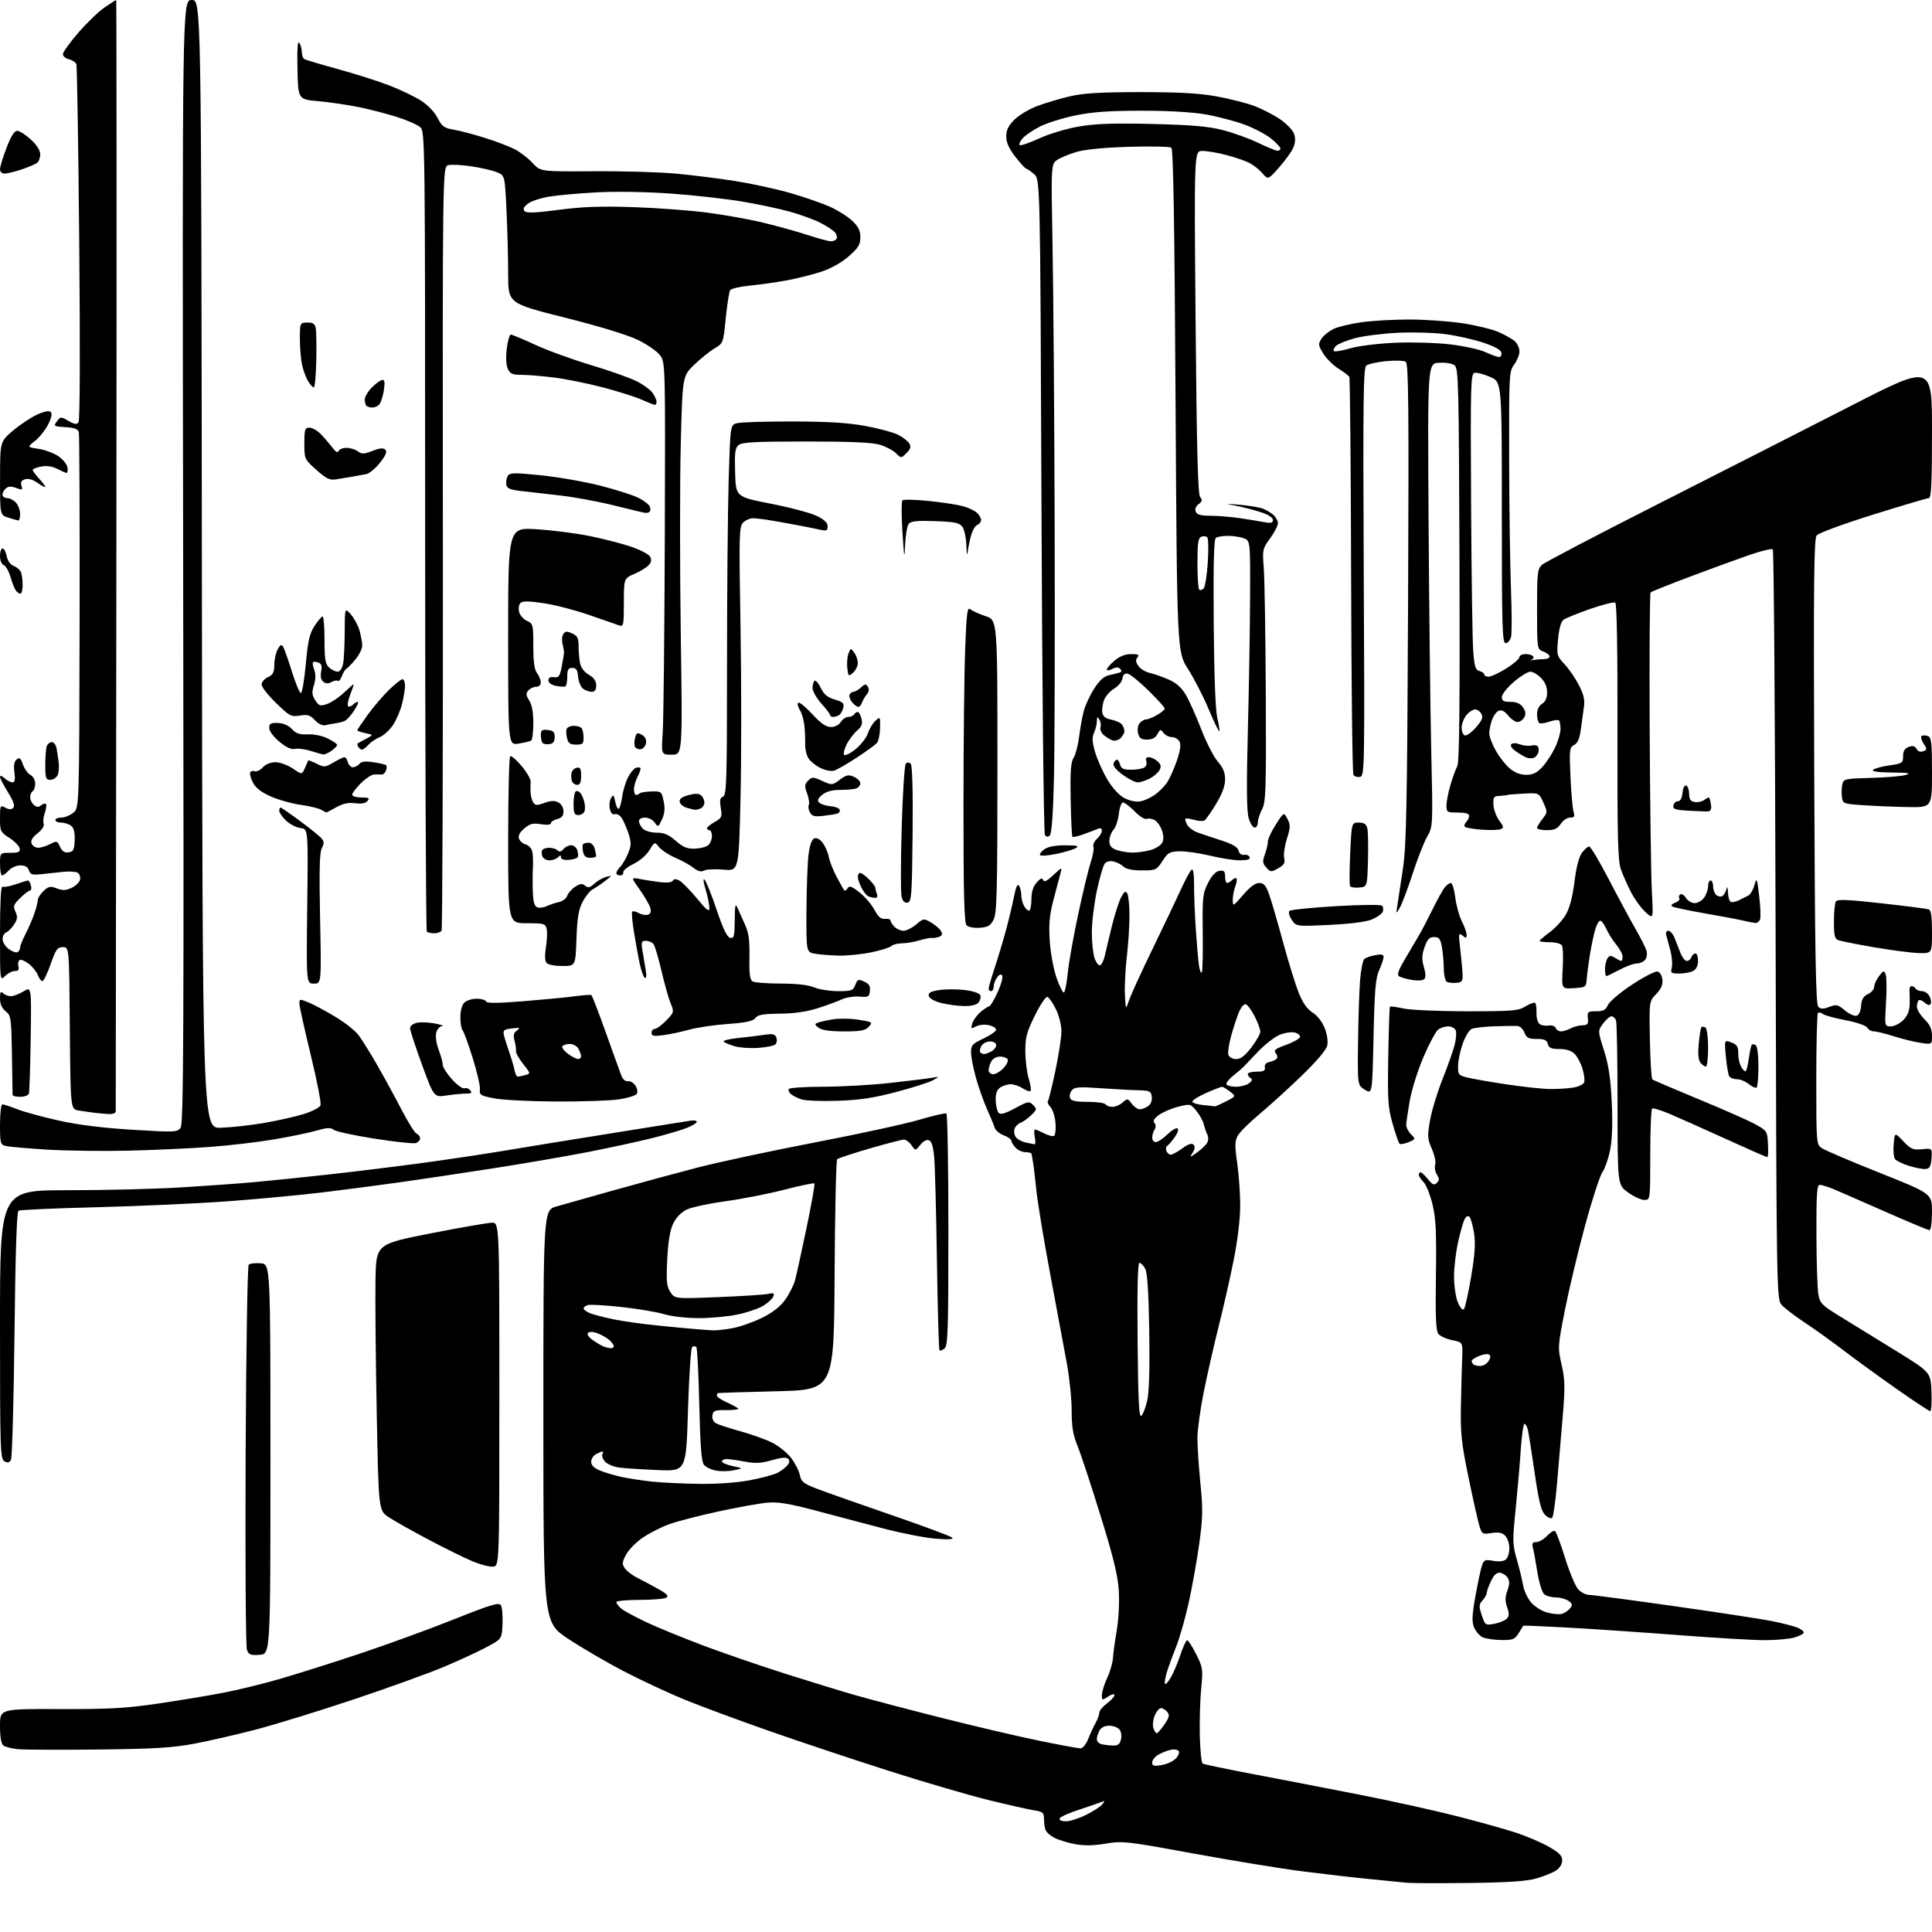 <?xml version="1.0" encoding="UTF-8" standalone="no"?>
<svg 
  version="1.1" 
  xmlns="http://www.w3.org/2000/svg" 
  xmlns:xlink="http://www.w3.org/1999/xlink" 
  xmlns:svg="http://www.w3.org/2000/svg"
  xmlns:rdf="http://www.w3.org/1999/02/22-rdf-syntax-ns#"
  xmlns:cc="http://creativecommons.org/ns#"
  xmlns:dc="http://purl.org/dc/elements/1.1/"
  viewBox="0 0 768 768"
  width="768"
  height="768"
>
<style>svg {background-color: white; }</style>"
<path stroke="none" fill="black" fill-rule="evenodd" d="M584.00,748.51C572.17,748.66 560.92,748.61 559.00,748.40C557.08,748.19 550.55,747.54 544.50,746.96C538.45,746.38 526.52,745.01 518.00,743.92C509.48,742.84 489.90,739.64 474.51,736.82C447.74,731.91 446.21,731.74 439.51,732.87C434.58,733.70 430.94,733.75 427.25,733.05C424.36,732.50 420.71,731.38 419.12,730.56C417.54,729.74 415.96,728.35 415.62,727.46C415.28,726.56 415.00,724.58 415.00,723.05C415.00,720.55 414.57,720.19 410.86,719.59C408.59,719.23 400.38,717.37 392.61,715.46C384.85,713.54 367.02,708.32 353.00,703.84C338.98,699.37 317.60,692.24 305.50,687.99C293.40,683.75 278.32,678.16 272.00,675.57C265.68,672.98 254.88,667.94 248.00,664.36C241.12,660.79 231.11,654.94 225.75,651.38C216.00,644.89 216.00,644.89 216.00,562.97C216.00,481.06 216.00,481.06 221.25,479.57C224.14,478.75 234.60,475.80 244.50,473.02C254.40,470.24 269.25,466.21 277.50,464.07C285.75,461.94 306.68,457.46 324.00,454.13C341.32,450.80 359.98,446.74 365.46,445.11C370.95,443.48 375.78,442.37 376.21,442.63C376.65,442.90 377.00,463.74 377.00,488.94C377.00,528.77 376.80,534.92 375.48,536.02C374.64,536.72 373.73,537.06 373.46,536.79C373.19,536.52 372.73,520.60 372.45,501.40C372.16,482.21 371.68,463.66 371.37,460.19C370.99,455.79 370.36,453.69 369.29,453.28C368.35,452.92 366.99,453.63 365.83,455.09C363.92,457.50 363.92,457.50 362.34,455.25C361.47,454.01 360.11,453.00 359.33,453.00C358.55,453.00 352.42,454.60 345.71,456.54C339.00,458.49 333.18,460.42 332.77,460.83C332.36,461.24 331.90,482.04 331.76,507.04C331.50,552.50 331.50,552.50 308.50,553.05C295.85,553.35 285.39,553.69 285.25,553.80C285.11,553.91 285.00,554.38 285.00,554.85C285.00,555.31 286.82,556.52 289.05,557.52C291.27,558.53 293.27,559.62 293.48,559.96C293.69,560.30 291.53,560.56 288.68,560.54C284.10,560.50 283.46,560.75 283.19,562.68C283.00,564.00 283.59,565.24 284.69,565.82C285.69,566.35 290.10,567.78 294.50,569.01C298.90,570.23 304.56,572.27 307.08,573.55C309.60,574.82 312.93,577.53 314.48,579.56C316.04,581.60 317.59,584.65 317.94,586.34C318.47,588.97 319.40,589.73 324.53,591.72C327.81,593.00 341.07,597.67 354.00,602.12C366.93,606.56 377.95,610.66 378.50,611.23C379.18,611.93 377.10,612.07 371.90,611.65C367.72,611.32 358.27,609.46 350.90,607.53C343.53,605.59 331.43,602.39 324.00,600.42C313.58,597.66 309.24,596.96 305.00,597.33C301.98,597.60 293.15,599.19 285.38,600.87C277.62,602.55 268.73,604.88 265.64,606.03C262.55,607.19 257.93,609.58 255.37,611.34C252.80,613.11 249.88,616.10 248.87,617.98C247.31,620.90 247.23,621.71 248.35,623.40C249.08,624.50 251.43,626.27 253.59,627.34C255.74,628.41 259.47,630.40 261.87,631.76C265.14,633.60 265.90,634.45 264.87,635.10C264.12,635.58 259.34,635.98 254.25,635.98C249.16,635.99 245.00,636.38 245.00,636.85C245.00,637.31 245.81,638.42 246.79,639.31C247.78,640.21 252.39,642.72 257.04,644.90C261.69,647.08 272.02,651.30 280.00,654.29C287.98,657.27 302.38,662.22 312.00,665.28C321.62,668.34 334.23,672.20 340.00,673.86C345.77,675.52 361.30,679.60 374.50,682.93C387.70,686.26 405.12,690.34 413.21,691.99C421.30,693.65 428.64,695.00 429.51,695.00C430.42,695.00 431.74,693.39 432.58,691.25C433.40,689.19 434.72,686.31 435.53,684.85C436.34,683.39 437.00,681.56 437.00,680.78C437.00,680.01 438.35,678.38 440.00,677.16C441.65,675.94 443.00,674.45 443.00,673.86C443.00,673.22 441.96,673.45 440.50,674.41C438.09,675.99 438.00,675.97 438.02,673.77C438.03,672.52 438.98,669.48 440.13,667.00C441.28,664.52 442.31,660.92 442.43,659.00C442.55,657.08 443.23,652.13 443.94,648.02C444.65,643.89 445.01,636.94 444.75,632.52C444.39,626.36 442.71,619.42 437.52,602.64C433.81,590.62 429.70,578.14 428.38,574.91C426.53,570.35 426.00,567.18 426.00,560.69C426.00,556.10 425.14,547.65 424.08,541.92C423.03,536.19 420.06,520.25 417.48,506.50C414.91,492.75 412.42,477.68 411.95,473.00C411.48,468.32 410.89,463.38 410.63,462.00C410.38,460.62 410.13,459.16 410.08,458.75C410.04,458.34 408.94,458.00 407.65,458.00C406.37,458.00 404.57,457.18 403.65,456.17C402.74,455.17 402.00,453.91 402.00,453.39C402.00,452.87 400.65,451.93 399.00,451.31C397.35,450.68 395.75,449.35 395.43,448.34C395.11,447.33 393.75,444.02 392.40,441.00C391.05,437.98 389.05,432.35 387.97,428.50C386.89,424.65 386.00,420.08 386.00,418.33C386.00,415.50 386.54,414.90 390.96,412.83C393.69,411.55 395.94,409.97 395.96,409.33C395.98,408.69 394.68,407.87 393.06,407.51C391.43,407.16 389.15,407.38 387.96,408.02C385.99,409.08 385.87,408.98 386.49,406.84C386.87,405.55 388.37,403.49 389.84,402.25C391.30,401.02 392.84,400.01 393.26,400.00C393.68,400.00 395.16,397.51 396.56,394.47C397.95,391.43 398.77,388.44 398.39,387.82C397.92,387.06 397.26,387.30 396.35,388.54C395.61,389.55 395.00,391.20 395.00,392.19C395.00,393.19 394.55,394.00 394.00,394.00C393.45,394.00 393.00,393.55 393.00,393.01C393.00,392.46 394.08,388.75 395.39,384.76C396.71,380.77 398.71,374.12 399.83,370.00C400.96,365.88 402.40,359.85 403.04,356.60C403.85,352.51 404.47,351.14 405.09,352.10C405.57,352.87 405.98,354.54 405.98,355.82C405.99,357.09 406.47,359.00 407.04,360.07C407.60,361.13 408.50,362.00 409.04,362.00C409.57,362.00 410.00,360.02 410.00,357.61C410.00,354.61 410.65,352.48 412.06,350.86C413.58,349.12 414.27,348.85 414.68,349.84C415.07,350.79 416.23,350.22 418.75,347.84C422.13,344.64 422.25,344.60 421.60,347.00C421.22,348.38 419.98,353.09 418.83,357.47C417.19,363.76 416.86,367.23 417.29,373.97C417.60,378.78 418.78,385.23 420.01,388.75C421.21,392.19 422.53,394.79 422.96,394.52C423.39,394.26 424.06,390.77 424.45,386.77C424.84,382.77 426.70,372.31 428.58,363.52C430.45,354.73 432.71,345.38 433.59,342.73C434.47,340.09 434.95,337.31 434.66,336.56C434.37,335.80 435.00,334.40 436.07,333.44C437.13,332.48 438.00,331.04 438.00,330.24C438.00,329.24 437.45,329.02 436.25,329.53C435.29,329.94 432.76,330.90 430.62,331.67C428.49,332.45 426.55,332.88 426.30,332.63C426.06,332.39 425.74,325.74 425.60,317.85C425.39,306.77 425.66,302.99 426.76,301.28C427.54,300.07 428.54,296.24 428.98,292.78C429.41,289.33 430.26,284.69 430.86,282.48C431.46,280.28 433.29,276.35 434.93,273.76C436.96,270.57 438.81,268.86 440.71,268.45C442.24,268.11 444.14,267.63 444.92,267.38C445.92,267.07 446.02,266.62 445.27,265.87C444.53,265.13 443.59,265.15 442.11,265.94C440.91,266.58 440.00,266.66 440.00,266.12C440.00,265.60 441.38,264.01 443.08,262.59C445.12,260.87 447.34,260.00 449.70,260.00C452.52,260.00 453.02,260.27 452.15,261.32C451.35,262.29 451.45,263.19 452.53,264.74C453.34,265.90 455.40,267.15 457.11,267.52C458.81,267.90 462.18,269.08 464.58,270.14C467.64,271.49 469.70,273.34 471.43,276.29C472.78,278.60 475.54,284.77 477.55,289.99C479.57,295.21 482.52,300.96 484.11,302.78C486.20,305.16 487.00,307.11 487.00,309.84C487.00,312.40 485.85,315.53 483.43,319.54C481.47,322.80 479.39,325.76 478.80,326.12C478.21,326.49 476.36,326.39 474.68,325.91C473.00,325.43 471.45,325.21 471.24,325.43C471.02,325.65 471.31,326.71 471.88,327.78C472.45,328.85 474.18,330.20 475.71,330.79C477.25,331.37 481.49,332.80 485.15,333.97C489.92,335.50 491.94,336.66 492.32,338.11C492.64,339.33 493.52,340.00 494.57,339.81C495.52,339.64 496.49,340.06 496.73,340.75C497.04,341.63 495.87,342.00 492.83,341.98C490.45,341.98 485.12,341.15 481.00,340.14C476.88,339.14 471.48,338.36 469.01,338.41C464.97,338.49 464.29,338.87 462.10,342.25C459.75,345.87 459.46,346.00 453.90,346.00C450.20,346.00 447.62,345.48 446.69,344.55C445.89,343.75 444.14,342.82 442.80,342.49C441.26,342.10 439.91,342.40 439.17,343.29C438.53,344.07 437.11,348.94 436.01,354.10C434.92,359.27 434.02,366.70 434.02,370.60C434.01,374.51 434.50,379.14 435.11,380.90C435.73,382.65 436.73,383.92 437.34,383.72C437.96,383.51 438.84,381.58 439.31,379.42C439.78,377.27 441.04,371.96 442.12,367.62C443.20,363.29 444.78,358.39 445.64,356.73C446.85,354.39 447.40,354.02 448.09,355.10C448.57,355.87 448.98,359.80 448.98,363.83C448.99,367.86 448.52,375.29 447.93,380.33C447.34,385.37 447.00,392.20 447.18,395.50C447.50,401.50 447.50,401.50 448.87,397.50C449.63,395.30 453.75,386.30 458.02,377.50C462.30,368.70 467.36,358.08 469.27,353.89C471.18,349.70 473.18,346.00 473.72,345.67C474.33,345.30 474.69,347.63 474.66,351.78C474.64,355.48 474.95,363.45 475.36,369.50C475.77,375.55 476.33,382.01 476.62,383.85C476.90,385.70 477.39,386.94 477.72,386.62C478.04,386.29 478.22,379.16 478.11,370.76C477.93,356.62 478.09,355.17 480.21,351.00C481.74,347.99 483.24,346.39 484.75,346.18C486.58,345.92 487.00,346.34 487.00,348.43C487.00,349.84 487.36,351.00 487.80,351.00C488.24,351.00 489.13,350.47 489.78,349.82C490.43,349.17 491.21,348.88 491.51,349.18C491.81,349.48 491.59,350.94 491.03,352.43C490.46,353.91 490.02,356.34 490.03,357.82C490.07,360.40 490.22,360.32 494.14,355.75C496.82,352.62 499.00,351.00 500.52,351.00C502.33,351.00 503.17,351.92 504.40,355.25C505.25,357.59 507.73,366.06 509.91,374.07C512.08,382.09 514.93,391.31 516.23,394.57C517.88,398.67 519.58,401.12 521.77,402.50C523.66,403.70 525.60,406.19 526.59,408.71C527.60,411.29 527.98,413.99 527.57,415.71C527.17,417.43 523.18,422.09 517.21,427.84C511.87,432.98 504.32,439.83 500.42,443.08C496.53,446.33 492.73,450.13 491.98,451.54C490.86,453.64 490.82,455.56 491.81,462.35C492.46,466.89 493.00,474.48 493.00,479.22C493.00,484.44 491.99,492.90 490.45,500.67C489.05,507.73 486.37,519.58 484.50,527.00C482.63,534.42 479.96,546.18 478.55,553.13C477.15,560.07 476.00,568.39 475.99,571.63C475.99,574.86 476.52,582.97 477.18,589.65C478.22,600.18 478.15,603.43 476.64,614.15C475.69,620.94 473.80,631.45 472.44,637.50C471.08,643.55 468.89,651.20 467.57,654.50C466.26,657.80 464.69,662.03 464.09,663.90C463.49,665.77 463.00,668.02 463.01,668.90C463.01,669.90 463.76,669.38 465.00,667.50C466.09,665.85 467.93,661.69 469.08,658.25C470.22,654.81 471.50,652.00 471.92,652.00C472.33,652.00 473.93,654.49 475.48,657.54C478.14,662.80 478.24,663.49 477.49,671.29C477.05,675.81 476.81,684.22 476.94,690.00C477.08,695.77 477.59,700.75 478.09,701.06C478.59,701.37 487.89,703.30 498.75,705.36C509.61,707.41 528.70,711.11 541.16,713.56C553.62,716.02 570.95,719.85 579.66,722.09C588.37,724.32 598.88,727.27 603.00,728.65C607.12,730.02 612.86,732.50 615.75,734.15C619.80,736.46 621.00,737.70 621.00,739.55C621.00,740.99 620.03,742.59 618.56,743.55C617.22,744.43 613.73,745.84 610.81,746.69C606.93,747.82 599.71,748.31 584.00,748.51zM423.72,724.00C425.31,724.00 428.91,722.85 431.72,721.45C434.53,720.05 437.44,718.17 438.17,717.26C439.34,715.82 439.26,715.72 437.50,716.44C436.40,716.89 432.37,718.27 428.54,719.52C424.70,720.77 421.40,722.29 421.20,722.89C420.99,723.53 422.06,724.00 423.72,724.00zM461.69,701.66C463.72,701.33 466.25,700.19 467.31,699.13C468.37,698.07 468.94,696.70 468.56,696.10C468.17,695.46 466.74,695.26 465.19,695.62C463.71,695.96 461.49,696.87 460.25,697.64C459.01,698.41 458.00,699.77 458.00,700.65C458.00,701.95 458.72,702.15 461.69,701.66zM39.00,695.46C23.88,695.63 9.48,695.56 7.02,695.32C4.56,695.07 1.97,694.39 1.27,693.81C0.47,693.15 0.00,690.25 0.00,686.03C0.00,679.30 0.00,679.30 23.75,679.38C43.61,679.44 50.04,679.08 63.00,677.17C71.53,675.91 83.16,673.98 88.85,672.88C94.54,671.79 104.66,669.31 111.35,667.37C118.03,665.43 132.28,660.93 143.00,657.36C153.72,653.79 170.52,647.67 180.33,643.76C195.05,637.88 198.32,636.89 199.09,638.07C199.60,638.86 199.90,642.20 199.76,645.50C199.50,651.50 199.50,651.50 193.50,654.72C190.20,656.49 182.59,660.02 176.58,662.55C170.58,665.09 154.38,670.94 140.58,675.55C126.79,680.16 109.25,685.56 101.60,687.56C93.96,689.55 82.93,692.08 77.10,693.17C68.54,694.77 61.22,695.21 39.00,695.46zM442.23,693.88C444.36,693.97 445.10,693.45 445.59,691.49C445.95,690.05 445.70,688.34 444.99,687.49C444.31,686.67 442.48,686.00 440.91,686.00C439.13,686.00 437.69,686.72 437.04,687.93C436.47,689.00 436.00,690.54 436.00,691.36C436.00,692.18 436.79,693.06 437.75,693.31C438.71,693.56 440.73,693.82 442.23,693.88zM459.82,688.99C460.19,688.99 461.57,687.42 462.88,685.50C464.82,682.64 465.03,681.74 464.00,680.50C463.32,679.68 462.19,679.00 461.50,679.00C460.81,679.00 459.70,680.32 459.03,681.93C458.36,683.54 458.11,685.79 458.48,686.93C458.84,688.07 459.44,689.00 459.82,688.99zM103.25,657.81C99.57,658.07 98.88,657.80 98.15,655.81C97.68,654.54 97.46,619.78 97.64,578.56C97.83,537.31 98.37,503.23 98.86,502.74C99.34,502.26 101.48,502.01 103.62,502.18C107.50,502.50 107.50,502.50 107.50,580.00C107.50,657.50 107.50,657.50 103.25,657.81zM596.73,651.93C593.85,651.90 590.52,651.39 589.32,650.81C588.12,650.23 586.61,648.48 585.97,646.93C585.04,644.67 585.15,642.11 586.54,634.30C587.50,628.91 588.68,623.44 589.16,622.14C589.93,620.07 590.46,619.86 593.59,620.45C595.81,620.87 597.69,620.67 598.58,619.94C599.36,619.29 600.00,617.27 600.00,615.45C600.00,613.63 599.25,611.39 598.33,610.47C597.09,609.24 595.67,608.96 592.91,609.40C589.35,609.97 589.10,609.83 588.13,606.75C587.57,604.96 585.62,596.30 583.80,587.50C580.95,573.65 580.53,569.82 580.73,559.00C580.86,552.12 581.09,543.59 581.23,540.04C581.50,533.57 581.50,533.57 577.34,532.75C575.05,532.29 572.57,531.19 571.84,530.30C570.79,529.04 570.57,524.01 570.80,507.11C571.05,489.47 570.79,484.28 569.41,478.63C568.48,474.83 566.88,470.88 565.86,469.86C564.84,468.84 564.00,467.55 564.00,467.00C564.00,466.45 564.32,466.00 564.71,466.00C565.10,466.00 566.42,467.24 567.64,468.75C569.44,470.99 570.09,471.26 571.15,470.23C572.21,469.19 572.21,468.57 571.18,466.91C570.48,465.79 570.18,464.02 570.51,462.96C570.84,461.91 570.25,459.09 569.18,456.68C567.43,452.73 567.36,451.64 568.45,445.40C569.11,441.61 571.31,434.33 573.33,429.24C575.36,424.15 577.53,418.03 578.17,415.64C578.81,413.26 579.05,410.56 578.70,409.65C578.35,408.74 577.01,408.00 575.72,408.00C574.44,408.00 572.63,408.56 571.71,409.25C570.79,409.94 568.19,414.77 565.93,420.00C563.67,425.23 561.19,433.10 560.41,437.50C559.64,441.90 559.00,446.29 559.00,447.25C559.00,448.21 559.86,449.86 560.91,450.91C562.80,452.80 562.78,452.85 559.88,454.05C558.26,454.72 556.65,454.99 556.31,454.64C555.96,454.29 554.74,450.74 553.60,446.75C551.75,440.30 551.56,437.36 551.85,420.00C552.04,409.27 552.34,400.34 552.52,400.15C552.71,399.96 555.17,400.30 557.98,400.90C560.80,401.51 572.14,402.00 583.18,402.00C601.63,402.00 603.53,401.83 606.55,399.97C608.36,398.85 610.07,398.31 610.36,398.77C610.64,399.23 610.84,401.09 610.78,402.90C610.73,404.71 611.32,406.61 612.10,407.12C612.87,407.63 614.49,407.88 615.70,407.67C616.92,407.46 618.13,407.90 618.42,408.65C618.70,409.39 619.66,410.00 620.53,410.00C621.41,410.00 623.11,409.47 624.32,408.82C625.52,408.16 627.62,407.60 629.00,407.57C631.12,407.51 631.46,407.08 631.21,404.75C630.95,402.21 631.20,402.00 634.48,402.00C637.32,402.00 638.28,401.49 639.19,399.48C639.82,398.09 644.12,394.47 648.75,391.42C653.37,388.38 657.91,386.03 658.83,386.20C659.82,386.39 660.63,387.67 660.83,389.37C661.06,391.43 660.37,393.05 658.36,395.15C655.56,398.07 655.56,398.07 655.86,413.29C656.02,421.65 656.46,428.76 656.83,429.07C657.20,429.39 665.38,432.89 675.00,436.86C684.62,440.82 694.75,445.29 697.50,446.78C702.43,449.46 702.50,449.58 702.80,454.75C702.97,457.64 702.85,460.00 702.53,460.00C702.22,460.00 694.66,456.67 685.73,452.61C676.80,448.54 666.80,444.08 663.51,442.70C660.21,441.31 657.17,440.39 656.76,440.65C656.34,440.91 656.00,449.19 656.00,459.06C656.00,477.00 656.00,477.00 653.65,477.00C652.36,477.00 649.43,475.65 647.15,473.99C643.00,470.99 643.00,470.99 643.00,439.08C643.00,421.52 642.73,406.45 642.39,405.58C642.06,404.71 641.24,404.00 640.58,404.00C639.92,404.00 638.42,405.29 637.25,406.87C635.13,409.74 635.13,409.74 637.61,417.54C639.45,423.35 640.24,428.57 640.69,438.07C641.09,446.49 640.88,452.91 640.07,457.05C639.39,460.48 638.02,464.47 637.01,465.90C636.00,467.33 632.90,476.82 630.13,487.00C627.36,497.18 623.76,512.25 622.13,520.50C619.22,535.24 619.20,535.62 620.76,542.50C622.13,548.55 622.18,551.41 621.17,563.50C620.52,571.20 619.51,583.12 618.92,590.00C618.33,596.88 617.47,602.88 617.02,603.35C616.57,603.82 615.30,603.30 614.20,602.20C612.63,600.63 611.72,596.96 610.03,585.35C608.84,577.18 607.63,569.49 607.33,568.25C607.03,567.01 606.43,566.00 606.00,566.00C605.57,566.00 604.91,570.61 604.53,576.25C604.16,581.89 603.23,592.58 602.48,600.00C601.20,612.61 601.23,613.93 602.98,620.00C604.01,623.58 605.13,628.17 605.47,630.22C605.80,632.27 607.22,635.30 608.61,636.95C610.06,638.67 612.85,640.42 615.12,641.03C617.31,641.62 619.94,641.84 620.96,641.51C621.98,641.19 623.41,640.22 624.12,639.35C625.21,638.04 625.12,637.56 623.52,636.39C622.47,635.63 620.21,635.00 618.50,635.00C616.79,635.00 614.70,634.44 613.86,633.75C613.01,633.05 611.82,629.22 611.14,625.00C610.49,620.88 609.68,616.49 609.36,615.25C608.89,613.49 609.19,613.00 610.71,613.00C611.78,613.00 613.70,611.89 614.97,610.53C616.25,609.17 617.67,608.29 618.12,608.58C618.58,608.86 620.39,613.68 622.13,619.30C623.88,624.91 626.22,630.51 627.33,631.75C628.44,632.99 630.41,634.00 631.70,634.00C633.00,634.00 648.33,636.03 665.78,638.51C683.23,640.98 700.65,643.65 704.50,644.43C708.35,645.22 712.74,646.33 714.25,646.90C715.76,647.48 717.00,648.39 717.00,648.93C717.00,649.47 715.31,650.37 713.25,650.95C711.19,651.52 705.90,651.99 701.50,651.99C697.10,652.00 682.02,651.11 668.00,650.04C653.98,648.96 634.21,647.61 624.08,647.04C613.95,646.48 605.60,646.12 605.53,646.26C605.45,646.39 604.62,647.74 603.67,649.25C602.14,651.70 601.38,651.99 596.73,651.93zM593.94,645.50C595.90,645.15 598.12,644.25 598.88,643.51C599.97,642.45 600.02,641.51 599.12,638.92C598.26,636.45 598.28,634.86 599.21,632.29C600.09,629.86 600.13,628.43 599.36,627.21C598.78,626.27 597.42,625.37 596.35,625.21C594.97,625.00 593.92,625.94 592.71,628.49C591.77,630.46 591.00,632.58 591.00,633.21C591.00,633.83 590.25,635.17 589.34,636.18C587.88,637.79 587.84,638.48 589.03,642.08C590.33,646.04 590.47,646.14 593.94,645.50zM196.00,622.75C194.62,622.89 191.00,621.96 187.94,620.69C184.88,619.41 177.00,615.54 170.44,612.07C163.87,608.60 156.70,604.56 154.50,603.09C150.50,600.43 150.50,600.43 149.76,561.96C149.35,540.81 149.12,516.99 149.26,509.03C149.50,494.56 149.50,494.56 171.00,490.33C182.82,488.00 193.85,486.08 195.50,486.05C198.50,486.00 198.50,486.00 198.50,554.25C198.50,622.50 198.50,622.50 196.00,622.75zM278.14,589.86C285.13,589.95 293.09,589.37 298.09,588.42C302.65,587.56 307.57,586.24 309.02,585.49C310.46,584.74 312.25,583.41 312.98,582.52C313.89,581.43 313.99,580.59 313.29,579.89C312.59,579.19 310.54,579.37 306.83,580.45C302.54,581.69 300.29,581.81 296.07,581.01C293.13,580.46 289.89,580.00 288.86,580.00C287.84,580.00 287.00,580.42 287.00,580.94C287.00,581.46 288.91,582.29 291.25,582.79C295.50,583.69 295.50,583.69 291.75,584.46C289.69,584.88 286.47,584.94 284.60,584.58C282.73,584.23 280.59,583.22 279.85,582.32C278.84,581.11 278.37,575.04 277.98,558.42C277.70,546.16 277.17,535.83 276.80,535.47C276.43,535.10 275.70,535.06 275.18,535.39C274.65,535.72 273.90,546.86 273.49,560.41C272.76,584.85 272.76,584.85 261.63,584.38C255.51,584.12 248.64,583.69 246.37,583.41C244.09,583.14 241.46,582.06 240.52,581.02C239.57,579.98 239.10,578.65 239.46,578.06C239.82,577.48 239.84,577.00 239.49,577.00C239.15,577.00 238.00,577.47 236.93,578.04C235.87,578.60 235.00,579.98 235.00,581.09C235.00,582.44 236.14,583.58 238.49,584.56C240.40,585.36 244.30,586.51 247.14,587.12C249.98,587.73 255.50,588.57 259.40,588.98C263.31,589.39 271.74,589.79 278.14,589.86zM4.36,580.32C3.73,581.45 3.04,581.60 1.75,580.88C0.12,579.97 -0.00,576.32 -0.00,526.52C-0.00,473.14 0.00,473.14 26.75,473.13C41.46,473.13 61.60,472.64 71.50,472.04C81.40,471.44 94.45,470.51 100.50,469.97C106.55,469.43 119.83,468.07 130.00,466.95C140.18,465.83 156.82,463.79 167.00,462.42C177.18,461.05 192.03,458.84 200.00,457.50C207.97,456.16 227.32,453.01 243.00,450.51C258.68,448.01 272.74,445.76 274.25,445.51C275.76,445.26 277.00,445.44 277.00,445.92C277.00,446.39 275.23,447.49 273.06,448.36C270.90,449.22 264.71,451.04 259.31,452.40C253.92,453.76 242.30,456.27 233.50,457.99C224.70,459.71 207.38,462.68 195.00,464.59C182.62,466.51 166.43,468.93 159.00,469.97C151.57,471.02 138.07,472.78 129.00,473.90C119.92,475.01 102.60,476.65 90.50,477.53C78.40,478.42 54.98,479.48 38.45,479.89C21.93,480.30 7.93,480.92 7.35,481.28C6.65,481.71 6.12,498.15 5.76,530.36C5.46,556.99 4.83,579.47 4.36,580.32zM453.70,562.83C454.35,562.29 455.41,559.52 456.05,556.67C456.80,553.29 457.08,543.70 456.84,529.00C456.58,513.27 456.09,505.82 455.20,504.25C454.50,503.01 453.48,502.00 452.93,502.00C452.27,502.00 452.02,512.71 452.21,532.91C452.43,556.75 452.77,563.60 453.70,562.83zM767.29,560.97C766.86,560.95 760.88,556.99 754.00,552.17C747.12,547.35 737.67,540.48 733.00,536.92C728.33,533.35 721.35,528.35 717.50,525.80C713.65,523.25 709.53,520.12 708.35,518.84C706.20,516.50 706.20,516.50 705.82,367.81C705.62,286.03 705.12,218.79 704.72,218.39C704.32,217.99 700.28,218.94 695.75,220.50C691.21,222.06 680.59,225.93 672.15,229.10C663.71,232.27 656.51,235.16 656.15,235.51C655.79,235.87 655.62,260.32 655.77,289.83C655.92,319.35 656.31,348.45 656.64,354.50C657.24,365.50 657.24,365.50 654.03,362.50C652.26,360.85 649.68,357.28 648.30,354.57C646.92,351.86 645.13,347.81 644.33,345.57C643.12,342.19 642.89,332.88 642.97,290.83C643.04,258.17 642.72,239.95 642.08,239.55C641.53,239.21 637.03,240.35 632.08,242.08C627.13,243.81 622.38,245.74 621.52,246.36C620.53,247.09 619.75,249.86 619.36,254.05C618.77,260.40 618.85,260.71 621.95,264.05C623.71,265.95 626.28,269.70 627.67,272.40C629.51,275.99 630.04,278.25 629.65,280.90C629.36,282.88 628.81,286.88 628.43,289.78C627.93,293.58 627.18,295.37 625.75,296.13C623.89,297.13 623.79,297.95 624.29,308.85C624.58,315.26 625.14,321.51 625.52,322.75C626.10,324.59 625.85,325.00 624.14,325.00C622.99,325.00 621.31,326.12 620.41,327.50C619.13,329.46 617.93,330.00 614.88,330.00C612.75,330.00 611.00,329.61 611.00,329.13C611.00,328.66 611.96,327.06 613.12,325.57C615.19,322.94 615.20,322.77 613.50,319.01C611.76,315.15 611.76,315.15 605.63,315.47C602.26,315.65 599.27,315.91 599.00,316.04C598.73,316.17 597.38,316.33 596.00,316.39C593.81,316.49 593.52,316.92 593.66,319.89C593.75,321.75 594.78,324.57 595.95,326.15C597.80,328.65 597.88,329.11 596.51,329.63C595.65,329.97 592.26,330.04 588.99,329.81C585.72,329.57 582.73,329.06 582.34,328.67C581.95,328.28 582.17,327.43 582.82,326.78C583.47,326.13 584.00,325.02 584.00,324.30C584.00,323.43 582.53,323.00 579.50,323.00C575.23,323.00 575.00,322.86 575.00,320.18C575.00,318.63 575.72,314.92 576.61,311.93C577.49,308.94 578.71,305.60 579.32,304.50C580.11,303.07 580.35,280.13 580.17,224.50C579.92,152.40 579.78,146.40 578.20,145.21C577.23,144.46 574.58,144.04 572.00,144.21C567.50,144.50 567.50,144.50 567.88,207.00C568.10,241.38 568.57,282.77 568.95,299.00C569.62,328.50 569.62,328.50 567.30,332.62C566.02,334.88 563.42,341.51 561.53,347.34C559.64,353.18 557.37,359.20 556.50,360.72C554.91,363.50 554.91,363.50 555.51,359.67C555.85,357.57 556.84,351.05 557.71,345.17C559.06,336.15 559.38,319.83 559.73,239.60C560.07,161.69 559.91,144.55 558.82,143.82C558.09,143.33 554.58,143.21 551.00,143.56C547.42,143.91 543.88,144.71 543.11,145.33C541.94,146.29 541.79,159.27 542.11,227.47C542.49,306.12 542.45,308.48 540.62,308.83C539.59,309.03 538.41,308.66 538.00,308.01C537.60,307.35 537.19,271.68 537.09,228.73C536.99,185.79 536.66,150.26 536.37,149.79C536.07,149.31 534.12,147.84 532.04,146.52C529.95,145.21 527.24,142.51 526.02,140.54C523.99,137.24 523.93,136.76 525.33,134.62C526.16,133.34 528.35,131.59 530.18,130.73C532.00,129.87 537.02,128.67 541.32,128.08C545.62,127.49 554.17,127.00 560.32,127.01C566.47,127.01 575.92,127.68 581.33,128.49C586.73,129.31 593.24,130.90 595.79,132.03C598.34,133.15 601.23,134.80 602.21,135.69C603.20,136.58 604.00,138.38 604.00,139.70C604.00,141.01 603.06,143.35 601.92,144.90C599.90,147.62 599.84,148.77 599.91,182.60C599.95,201.80 600.27,224.98 600.63,234.12C600.99,243.26 601.00,251.85 600.66,253.20C600.32,254.56 599.36,255.67 598.52,255.67C597.18,255.67 597.00,249.58 597.00,203.78C597.00,151.89 597.00,151.89 592.46,149.88C589.96,148.77 587.15,148.02 586.21,148.20C584.62,148.51 584.52,152.13 584.78,200.02C584.93,228.33 585.31,254.82 585.63,258.87C586.10,265.00 586.51,266.32 588.10,266.74C589.14,267.01 590.00,267.63 590.00,268.12C590.00,268.60 590.79,269.00 591.76,269.00C592.72,269.00 595.86,267.54 598.73,265.75C601.60,263.96 603.96,261.94 603.97,261.25C603.99,260.56 605.10,260.00 606.44,260.00C607.78,260.00 609.14,260.42 609.45,260.92C609.77,261.43 609.46,262.04 608.76,262.28C608.07,262.52 608.40,262.56 609.50,262.37C610.60,262.18 612.51,262.02 613.75,262.01C614.99,262.01 616.00,261.54 616.00,260.98C616.00,260.41 614.88,259.52 613.50,259.00C611.00,258.05 611.00,258.05 611.00,242.18C611.00,227.63 611.16,226.16 612.98,224.52C614.07,223.53 635.11,212.51 659.73,200.04C684.35,187.56 718.79,170.04 736.25,161.09C768.00,144.83 768.00,144.83 768.00,171.41C768.00,191.49 767.70,198.00 766.79,198.00C766.13,198.00 756.12,200.96 744.54,204.58C732.81,208.25 722.91,211.90 722.16,212.83C721.07,214.20 720.89,230.90 721.18,306.71C721.45,378.83 721.80,399.20 722.78,400.18C723.76,401.16 724.71,401.17 727.16,400.25C729.97,399.19 730.59,399.32 733.28,401.58C734.92,402.96 736.99,403.96 737.88,403.79C738.94,403.59 739.60,402.24 739.80,399.88C740.03,397.19 740.72,395.99 742.55,395.16C743.90,394.54 745.01,393.25 745.02,392.27C745.03,391.30 745.91,389.38 746.96,388.01C748.72,385.72 748.93,385.66 749.58,387.35C749.97,388.36 750.03,393.41 749.72,398.59C749.16,408.00 749.16,408.00 751.63,408.00C752.98,408.00 755.20,406.90 756.55,405.55C758.22,403.87 759.04,401.89 759.12,399.30C759.18,397.21 759.15,394.71 759.05,393.75C758.95,392.79 759.33,392.00 759.88,392.00C760.43,392.00 761.16,392.45 761.50,393.00C761.84,393.55 762.98,394.00 764.02,394.00C765.07,394.00 766.42,394.91 767.01,396.02C767.61,397.13 767.80,398.51 767.45,399.09C767.03,399.76 766.19,399.58 765.07,398.56C764.12,397.70 763.04,397.30 762.67,397.66C762.30,398.03 762.00,399.19 762.00,400.24C762.00,401.29 763.35,403.50 765.00,405.15C767.20,407.36 768.00,409.09 768.00,411.69C768.00,415.23 768.00,415.23 763.38,414.53C760.85,414.15 756.06,412.98 752.75,411.92C749.45,410.86 745.92,410.00 744.92,410.00C743.92,410.00 742.73,409.34 742.27,408.53C741.80,407.67 738.17,406.42 733.61,405.55C729.30,404.73 725.22,403.59 724.54,403.03C723.87,402.48 723.02,402.31 722.66,402.68C722.30,403.04 722.00,414.93 722.00,429.11C722.00,454.29 722.05,454.92 724.13,456.38C725.31,457.20 735.66,461.62 747.13,466.19C768.00,474.50 768.00,474.50 768.00,481.75C768.00,485.85 767.57,489.00 767.01,489.00C766.47,489.00 758.48,485.67 749.26,481.60C740.04,477.53 730.76,473.48 728.63,472.60C726.50,471.72 724.14,471.00 723.38,471.00C722.25,471.00 722.01,474.61 722.06,490.75C722.09,501.61 722.43,512.29 722.82,514.47C723.47,518.12 724.17,518.83 731.51,523.34C735.91,526.03 745.80,532.12 753.50,536.87C767.50,545.50 767.50,545.50 767.79,553.25C767.95,557.51 767.73,560.99 767.29,560.97zM588.43,543.00C589.58,543.00 591.07,542.12 591.74,541.05C592.56,539.73 592.62,538.88 591.92,538.45C591.35,538.10 589.56,538.36 587.94,539.03C586.32,539.69 585.00,540.56 585.00,540.95C585.00,541.35 585.30,541.97 585.67,542.33C586.03,542.70 587.28,543.00 588.43,543.00zM242.75,535.92C243.44,535.96 244.00,535.62 244.00,535.15C244.00,534.69 243.21,533.60 242.25,532.72C241.28,531.85 239.19,530.64 237.59,530.03C235.83,529.36 234.31,529.29 233.76,529.84C233.21,530.39 233.97,531.54 235.67,532.73C237.23,533.82 239.18,534.97 240.00,535.28C240.82,535.59 242.06,535.88 242.75,535.92zM283.11,528.83C284.55,528.92 288.15,528.55 291.11,527.99C294.08,527.44 299.34,525.60 302.81,523.90C307.05,521.83 310.09,519.48 312.05,516.77C313.66,514.55 315.43,511.10 315.99,509.11C316.54,507.13 318.62,497.71 320.60,488.19C322.58,478.66 324.00,470.67 323.75,470.42C323.50,470.17 318.12,471.29 311.79,472.93C305.46,474.56 294.94,476.62 288.39,477.51C281.85,478.40 274.93,479.89 273.00,480.82C270.82,481.87 268.80,483.93 267.64,486.31C266.35,488.96 265.62,493.29 265.25,500.52C264.80,509.36 264.98,511.32 266.48,513.61C268.25,516.31 268.25,516.31 285.37,515.63C294.79,515.25 303.74,514.68 305.26,514.35C307.52,513.87 307.91,514.06 307.42,515.36C307.08,516.24 305.30,517.89 303.47,519.02C301.64,520.15 297.07,521.72 293.32,522.52C289.57,523.31 282.64,523.97 277.93,523.98C272.94,523.99 267.12,523.33 263.97,522.40C261.01,521.52 253.40,520.24 247.06,519.55C240.72,518.87 234.73,518.52 233.76,518.77C232.79,519.03 232.00,519.64 232.00,520.14C232.00,520.64 233.23,521.52 234.73,522.09C236.23,522.66 240.39,523.73 243.98,524.47C247.56,525.21 255.45,526.32 261.50,526.92C267.55,527.53 274.30,528.17 276.50,528.34C278.70,528.52 281.68,528.74 283.11,528.83zM581.92,520.43C582.40,519.92 583.69,514.10 584.80,507.50C586.33,498.43 586.60,494.18 585.94,490.08C585.46,487.11 584.64,484.24 584.13,483.73C583.54,483.14 582.82,483.48 582.21,484.64C581.68,485.66 580.51,489.74 579.62,493.70C578.73,497.66 578.00,503.86 578.00,507.48C578.00,511.11 578.68,515.70 579.52,517.71C580.42,519.86 581.40,520.97 581.92,520.43zM765.50,464.70C764.40,464.81 761.42,464.25 758.88,463.46C756.34,462.66 753.83,461.45 753.30,460.76C752.77,460.07 752.53,457.38 752.77,454.78C753.20,450.07 753.20,450.07 756.57,453.64C759.56,456.81 760.40,457.17 764.02,456.83C768.09,456.44 768.09,456.44 767.80,460.47C767.56,463.65 767.08,464.54 765.50,464.70zM475.89,458.08C477.58,456.88 479.37,455.16 479.87,454.26C480.38,453.36 480.41,451.93 479.95,451.07C479.50,450.20 478.86,448.38 478.55,447.00C478.24,445.62 476.90,443.20 475.59,441.61C473.24,438.77 473.10,438.74 468.42,439.92C465.79,440.58 462.35,442.04 460.78,443.16C458.77,444.59 458.21,445.55 458.90,446.38C459.51,447.12 459.54,448.12 458.96,449.03C458.45,449.84 458.02,451.29 458.02,452.25C458.01,453.21 458.66,454.00 459.47,454.00C460.27,454.00 462.32,452.64 464.02,450.98C465.72,449.31 467.55,448.22 468.08,448.55C468.62,448.88 468.15,450.39 466.97,452.04C465.84,453.63 464.50,455.19 464.00,455.50C463.50,455.81 463.34,456.72 463.65,457.53C463.96,458.34 464.75,459.00 465.41,459.00C466.07,459.00 468.14,457.87 470.00,456.50C472.32,454.78 473.72,454.32 474.42,455.02C475.13,455.73 475.03,456.72 474.13,458.16C472.83,460.25 472.84,460.25 475.89,458.08zM51.00,457.41C40.83,457.65 26.22,457.46 18.53,456.98C10.85,456.50 3.54,455.85 2.28,455.54C0.14,455.00 0.00,454.46 0.00,446.98C0.00,442.53 0.43,439.00 0.96,439.00C1.49,439.00 4.10,439.86 6.75,440.90C9.41,441.95 16.78,443.97 23.12,445.39C30.92,447.14 40.47,448.34 52.53,449.09C69.44,450.13 70.46,450.09 71.78,448.34C72.97,446.78 73.12,413.04 72.81,223.25C72.45,-0.00 72.45,-0.00 76.22,0.00C80.00,0.00 80.00,0.00 80.25,224.25C80.50,448.50 80.50,448.50 87.72,448.30C91.69,448.19 99.34,447.35 104.72,446.44C110.10,445.52 117.27,443.92 120.65,442.88C124.03,441.84 127.07,440.26 127.41,439.38C127.75,438.50 125.99,429.45 123.51,419.28C121.03,409.10 119.00,399.92 119.00,398.88C119.00,397.07 119.18,397.05 122.75,398.53C124.81,399.39 129.57,401.94 133.32,404.20C137.07,406.46 141.19,409.70 142.48,411.41C143.77,413.11 147.09,418.43 149.85,423.22C152.62,428.02 157.00,436.05 159.59,441.06C162.18,446.07 164.90,450.41 165.65,450.69C166.39,450.98 167.00,451.81 167.00,452.54C167.00,453.27 166.21,454.10 165.25,454.40C164.29,454.69 156.88,453.89 148.78,452.62C140.69,451.34 133.42,449.76 132.62,449.10C131.48,448.15 130.02,448.23 125.83,449.43C122.90,450.28 115.33,451.85 109.00,452.92C102.67,454.00 91.20,455.35 83.50,455.92C75.80,456.50 61.17,457.17 51.00,457.41zM411.23,454.88C411.62,454.95 411.68,453.65 411.35,452.00C411.02,450.35 411.05,449.00 411.42,449.00C411.80,449.00 413.44,449.69 415.08,450.54C416.72,451.39 418.48,451.82 419.00,451.50C419.51,451.18 419.77,448.89 419.58,446.41C419.38,443.93 418.50,441.10 417.61,440.12C416.72,439.14 416.24,438.10 416.53,437.80C416.83,437.50 418.18,432.03 419.54,425.63C420.89,419.23 421.97,412.08 421.94,409.75C421.91,407.41 420.90,403.51 419.69,401.07C418.49,398.64 416.99,396.48 416.36,396.28C415.73,396.07 413.49,399.40 411.39,403.67C408.10,410.31 407.56,412.37 407.58,417.96C407.60,421.56 408.21,426.43 408.94,428.79C409.67,431.14 409.99,433.34 409.66,433.67C409.33,434.00 407.94,433.53 406.57,432.64C405.19,431.74 403.02,431.00 401.73,431.00C400.44,431.00 398.55,431.61 397.52,432.36C396.22,433.31 395.71,434.85 395.81,437.54C395.89,439.63 396.43,441.83 397.02,442.42C397.77,443.17 399.68,442.61 403.54,440.52C408.65,437.76 409.11,437.68 410.67,439.25C412.24,440.81 412.19,441.07 409.93,443.29C408.59,444.59 406.70,445.95 405.73,446.31C404.75,446.66 403.67,447.70 403.32,448.61C402.97,449.53 403.14,451.00 403.70,451.89C404.26,452.77 406.02,453.78 407.61,454.13C409.20,454.48 410.83,454.82 411.23,454.88zM43.25,442.85C41.74,442.77 39.15,442.54 37.50,442.34C35.85,442.14 33.04,441.73 31.26,441.44C28.03,440.91 28.03,440.91 27.76,408.71C27.50,376.50 27.50,376.50 25.00,376.50C22.81,376.50 22.20,377.35 20.13,383.25C18.83,386.96 17.36,390.00 16.86,390.00C16.36,390.00 15.55,388.93 15.05,387.63C14.55,386.33 12.94,384.31 11.46,383.14C9.98,381.98 8.33,381.30 7.80,381.63C7.26,381.96 7.05,383.07 7.32,384.11C7.68,385.48 7.28,386.00 5.91,386.00C4.86,386.00 3.10,386.90 2.00,388.00C0.00,390.00 0.00,390.00 0.00,370.94C0.00,359.39 0.37,352.11 0.93,352.46C1.45,352.78 3.81,352.36 6.18,351.53C8.56,350.71 10.79,350.02 11.13,350.01C11.48,350.01 12.00,350.90 12.29,352.00C12.58,353.10 12.42,354.00 11.94,354.00C11.46,354.00 9.71,355.33 8.04,356.96C5.36,359.58 5.14,360.21 6.15,362.42C7.07,364.44 6.96,365.41 5.58,367.51C4.65,368.94 3.23,370.36 2.44,370.66C1.65,370.97 1.01,372.18 1.03,373.36C1.05,374.54 2.18,376.31 3.54,377.30C4.90,378.30 6.46,378.83 7.01,378.49C7.55,378.16 8.00,377.33 8.00,376.65C8.00,375.98 8.93,373.64 10.06,371.46C11.19,369.28 12.76,365.70 13.54,363.50C14.33,361.30 14.98,358.79 14.99,357.92C14.99,357.06 16.04,355.38 17.30,354.19C19.30,352.31 19.99,352.17 22.61,353.16C24.97,354.05 26.25,353.99 28.55,352.89C30.16,352.12 31.64,350.64 31.84,349.61C32.03,348.58 31.60,347.37 30.87,346.92C30.14,346.47 27.51,346.32 25.02,346.58C22.54,346.85 18.61,347.27 16.31,347.51C12.80,347.87 12.02,347.63 11.49,345.97C11.07,344.63 9.97,344.00 8.09,344.00C6.56,344.00 4.50,344.90 3.50,346.00C2.50,347.10 1.31,348.00 0.85,348.00C0.38,348.00 0.00,345.98 0.00,343.50C0.00,339.00 0.00,339.00 4.07,339.00C7.41,339.00 8.09,338.69 7.81,337.25C7.62,336.29 5.79,334.41 3.74,333.08C0.19,330.79 0.00,330.40 0.00,325.30C0.00,320.15 0.09,319.98 2.11,321.06C3.59,321.85 4.53,321.87 5.28,321.12C6.02,320.38 5.40,318.56 3.17,314.96C1.43,312.16 0.00,309.38 0.00,308.78C0.00,308.18 0.82,308.43 1.83,309.35C2.83,310.26 4.24,311.00 4.96,311.00C5.90,311.00 6.12,309.90 5.73,307.04C5.37,304.32 5.64,302.71 6.61,301.91C7.75,300.97 8.22,301.34 9.11,303.89C9.72,305.62 11.06,307.50 12.11,308.06C13.16,308.62 14.00,310.14 14.00,311.48C14.00,312.80 13.55,314.16 13.00,314.50C12.45,314.84 12.00,315.94 12.00,316.94C12.00,317.94 12.67,319.32 13.50,320.00C14.61,320.92 15.35,320.96 16.34,320.13C17.08,319.52 17.94,319.28 18.26,319.59C18.58,319.91 18.38,321.49 17.82,323.10C17.25,324.71 17.05,326.68 17.35,327.48C17.69,328.34 16.70,329.87 14.91,331.27C12.85,332.88 12.12,334.15 12.56,335.31C12.92,336.24 14.09,337.00 15.16,337.00C16.23,337.00 18.36,336.35 19.91,335.55C22.58,334.16 22.78,334.22 23.87,336.61C24.69,338.41 25.66,339.05 27.26,338.82C29.17,338.55 29.53,337.83 29.68,334.00C29.80,330.87 29.36,329.12 28.24,328.25C27.35,327.56 25.58,327.00 24.31,327.00C23.04,327.00 22.00,326.55 22.00,326.00C22.00,325.45 23.08,325.00 24.39,325.00C25.70,325.00 27.84,324.14 29.14,323.09C31.50,321.18 31.50,321.18 31.64,247.34C31.71,206.73 31.58,172.74 31.34,171.80C31.01,170.55 29.61,170.02 26.02,169.80C21.35,169.51 21.21,169.42 22.61,167.50C24.04,165.56 24.16,165.56 27.20,167.30C29.71,168.74 30.50,168.84 31.23,167.80C31.78,167.03 31.88,138.17 31.50,96.65C31.15,58.23 30.63,26.21 30.36,25.49C30.08,24.77 28.76,23.91 27.43,23.57C26.09,23.24 25.00,22.32 25.00,21.54C25.00,20.75 27.75,16.92 31.12,13.02C34.48,9.13 39.17,4.60 41.55,2.97C43.92,1.34 46.00,0.00 46.18,0.00C46.36,0.00 46.39,99.11 46.26,220.25C46.12,341.39 46.01,441.06 46.01,441.75C46.00,442.48 44.86,442.94 43.25,442.85zM453.06,440.96C453.92,440.98 455.42,440.41 456.40,439.69C457.50,438.89 458.06,437.45 457.84,435.94C457.53,433.73 457.02,433.49 452.28,433.38C449.41,433.32 442.63,432.95 437.21,432.56C428.93,431.98 427.15,432.11 426.07,433.42C425.36,434.27 425.04,435.66 425.36,436.49C425.79,437.62 427.55,438.00 432.41,438.00C435.97,438.00 439.16,438.45 439.50,439.00C439.84,439.55 441.07,440.00 442.23,440.00C443.39,440.00 445.22,439.21 446.28,438.25C448.14,436.58 448.29,436.60 449.86,438.71C450.76,439.93 452.20,440.94 453.06,440.96zM482.79,439.83C482.95,439.92 484.94,439.05 487.22,437.89C491.36,435.78 491.36,435.78 488.93,433.91C487.59,432.88 486.18,432.03 485.78,432.02C485.38,432.01 482.57,433.10 479.53,434.44C476.49,435.79 474.00,437.34 474.00,437.89C474.00,438.44 475.91,439.06 478.25,439.27C480.59,439.48 482.63,439.73 482.79,439.83zM221.00,437.87C210.82,437.82 199.80,437.26 196.50,436.62C191.00,435.56 190.52,435.26 190.77,433.04C190.92,431.70 189.63,426.09 187.90,420.56C186.17,415.02 184.36,410.07 183.88,409.55C183.39,409.03 183.00,406.70 183.00,404.37C183.00,401.86 183.64,399.50 184.57,398.57C185.44,397.71 187.65,397.00 189.49,397.00C191.33,397.00 193.00,397.49 193.19,398.08C193.45,398.85 197.69,398.83 208.03,398.00C215.99,397.36 225.20,396.48 228.50,396.03C231.80,395.59 234.76,395.37 235.07,395.56C235.38,395.74 238.01,402.56 240.91,410.70C243.81,418.84 246.59,426.53 247.09,427.79C247.61,429.11 248.69,429.96 249.60,429.79C250.49,429.63 251.82,430.40 252.56,431.51C253.34,432.65 253.57,434.07 253.12,434.81C252.68,435.52 249.43,436.52 245.91,437.03C242.38,437.54 231.18,437.92 221.00,437.87zM333.00,437.58C326.68,437.79 320.23,437.55 318.69,437.05C317.14,436.55 315.23,435.61 314.45,434.96C313.66,434.31 313.27,433.37 313.57,432.89C313.87,432.40 320.05,432.00 327.31,431.99C334.56,431.98 346.57,431.30 354.00,430.47C361.43,429.64 368.85,428.73 370.50,428.43C373.50,427.90 373.50,427.90 370.92,429.39C369.51,430.21 362.98,432.30 356.42,434.04C347.28,436.46 341.82,437.28 333.00,437.58zM8.03,436.00C6.36,436.00 5.00,435.66 5.00,435.25C5.00,434.84 4.89,427.60 4.75,419.16C4.51,404.61 4.38,403.73 2.25,402.00C0.74,400.78 -0.00,399.09 -0.00,396.89C-0.00,394.33 0.27,393.87 1.20,394.80C1.86,395.46 3.27,396.00 4.33,396.00C5.39,396.00 7.67,395.13 9.38,394.07C12.50,392.15 12.50,392.15 12.20,412.82C12.03,424.20 11.71,434.06 11.48,434.75C11.25,435.44 9.70,436.00 8.03,436.00zM177.50,435.47C172.50,436.21 172.50,436.21 167.75,423.22C165.14,416.07 163.00,409.54 163.00,408.69C163.00,407.83 164.20,406.90 165.75,406.57C167.26,406.25 170.53,406.39 173.00,406.88C175.47,407.38 176.72,407.83 175.77,407.89C174.80,407.95 173.76,409.12 173.40,410.54C173.03,412.01 173.45,414.89 174.38,417.33C175.27,419.66 176.00,422.34 176.00,423.28C176.00,424.22 177.65,426.82 179.66,429.04C181.67,431.27 183.89,432.87 184.59,432.61C185.28,432.34 186.34,432.70 186.93,433.42C187.77,434.43 187.40,434.72 185.25,434.72C183.74,434.73 180.25,435.06 177.50,435.47zM546.00,412.24C545.50,434.98 545.50,434.98 542.57,433.21C539.64,431.43 539.64,431.43 539.84,414.47C539.95,405.13 540.31,394.02 540.64,389.77C540.98,385.51 541.76,381.64 542.38,381.16C542.99,380.68 544.96,380.00 546.75,379.67C549.12,379.22 550.00,379.42 550.00,380.40C550.00,381.15 549.21,383.50 548.25,385.63C546.81,388.82 546.41,393.48 546.00,412.24zM616.00,432.90C619.02,432.94 623.23,432.69 625.34,432.34C627.45,432.00 629.42,431.07 629.72,430.28C630.02,429.49 629.73,427.06 629.08,424.87C628.42,422.68 627.01,420.01 625.94,418.94C624.65,417.65 622.63,417.00 619.91,417.00C616.65,417.00 615.71,416.59 615.29,415.00C614.88,413.43 613.93,413.00 610.86,413.00C607.61,413.00 606.79,412.58 606.00,410.50C605.48,409.12 604.25,407.94 603.27,407.86C602.30,407.79 598.12,407.83 594.00,407.97C589.88,408.11 585.77,408.60 584.88,409.07C583.99,409.55 582.47,412.08 581.50,414.72C580.54,417.35 579.69,421.27 579.62,423.43C579.51,427.11 579.72,427.41 583.00,428.27C584.92,428.77 591.90,430.00 598.50,431.00C605.10,432.00 612.98,432.86 616.00,432.90zM698.25,432.35C697.83,432.61 696.43,431.96 695.13,430.91C693.84,429.86 691.73,429.00 690.45,429.00C689.17,429.00 687.79,428.47 687.40,427.83C687.00,427.19 686.40,423.67 686.06,420.01C685.45,413.35 685.45,413.35 688.23,414.39C690.55,415.27 691.00,416.02 691.00,419.03C691.00,421.00 691.64,423.49 692.43,424.56C693.61,426.16 693.94,426.24 694.34,425.00C694.61,424.18 695.07,421.76 695.37,419.63C695.67,417.50 696.13,415.54 696.39,415.28C696.65,415.01 697.35,415.10 697.93,415.46C698.54,415.84 699.00,419.50 699.00,424.00C699.00,428.34 698.66,432.09 698.25,432.35zM491.37,432.00C493.16,432.00 495.45,431.39 496.46,430.65C497.74,429.72 497.95,429.09 497.15,428.59C496.52,428.20 496.00,427.46 496.00,426.94C496.00,426.42 497.59,426.00 499.54,426.00C502.34,426.00 503.03,425.64 502.79,424.29C502.61,423.23 503.27,422.43 504.50,422.19C505.60,421.98 506.91,421.42 507.41,420.95C507.95,420.43 507.84,419.51 507.14,418.67C506.18,417.51 506.89,416.93 511.16,415.38C514.01,414.35 516.52,412.95 516.74,412.29C516.96,411.62 516.05,410.80 514.71,410.46C513.38,410.13 510.65,410.54 508.65,411.37C506.65,412.21 502.80,415.21 500.09,418.03C497.39,420.86 494.80,423.58 494.34,424.08C493.88,424.57 492.04,426.15 490.25,427.58C488.46,429.01 487.25,430.59 487.56,431.09C487.87,431.59 489.58,432.00 491.37,432.00zM205.77,427.99C206.17,427.98 207.51,427.70 208.74,427.37C210.98,426.77 210.98,426.77 207.94,422.92C206.26,420.81 204.99,418.50 205.11,417.79C205.23,417.08 204.97,415.24 204.54,413.70C203.95,411.57 204.17,410.60 205.48,409.64C206.96,408.56 206.67,408.44 203.51,408.81C200.35,409.18 199.88,409.55 200.29,411.37C200.55,412.54 201.48,415.52 202.35,418.00C203.23,420.48 204.19,423.74 204.49,425.25C204.79,426.76 205.37,427.99 205.77,427.99zM394.83,427.00C395.83,427.00 397.68,425.91 398.93,424.57C400.18,423.24 400.91,421.66 400.55,421.07C400.18,420.48 398.80,420.00 397.48,420.00C396.12,420.00 394.62,420.84 394.04,421.93C393.47,423.00 393.00,424.57 393.00,425.43C393.00,426.30 393.82,427.00 394.83,427.00zM678.12,424.00C677.64,424.00 676.68,423.32 675.99,422.48C675.13,421.45 674.90,419.03 675.28,414.90C675.58,411.57 676.06,408.61 676.35,408.32C676.63,408.03 677.35,408.10 677.93,408.46C678.53,408.83 679.00,412.37 679.00,416.56C679.00,420.65 678.61,424.00 678.12,424.00zM229.75,420.97C230.44,420.99 231.00,420.52 231.00,419.93C231.00,419.35 230.53,418.00 229.96,416.93C229.38,415.84 227.88,415.00 226.52,415.00C225.20,415.00 223.86,415.41 223.55,415.91C223.24,416.41 224.23,417.75 225.74,418.88C227.26,420.01 229.06,420.95 229.75,420.97zM491.42,421.00C493.20,421.00 494.91,419.68 497.45,416.36C499.40,413.80 501.00,410.97 501.00,410.07C501.00,409.16 499.99,406.44 498.75,404.01C497.51,401.59 495.93,399.43 495.24,399.21C494.54,399.00 493.32,400.37 492.53,402.29C491.73,404.19 490.32,408.47 489.40,411.79C488.48,415.11 487.99,418.54 488.33,419.41C488.66,420.29 490.06,421.00 491.42,421.00zM391.23,419.00C391.73,419.00 393.00,418.53 394.07,417.96C395.13,417.40 396.00,416.27 396.00,415.46C396.00,414.57 395.03,414.00 393.54,414.00C392.15,414.00 390.63,414.82 390.07,415.87C389.52,416.90 389.35,418.02 389.70,418.37C390.05,418.72 390.74,419.00 391.23,419.00zM301.37,416.55C298.14,416.77 293.93,416.47 292.00,415.89C290.07,415.31 288.14,414.50 287.70,414.07C287.26,413.65 289.73,413.01 293.20,412.65C296.66,412.29 301.40,411.72 303.73,411.37C307.16,410.86 308.09,411.06 308.61,412.44C308.97,413.37 308.81,414.59 308.25,415.15C307.69,415.71 304.59,416.34 301.37,416.55zM263.75,411.48C259.84,412.01 259.00,411.85 259.00,410.56C259.00,409.70 259.59,409.00 260.30,409.00C261.02,409.00 263.06,407.51 264.83,405.68C267.96,402.44 268.01,402.27 266.61,398.91C265.82,397.02 264.18,391.20 262.96,385.99C261.75,380.77 260.31,375.94 259.76,375.25C259.21,374.56 257.85,374.00 256.75,374.00C254.99,374.00 254.82,374.46 255.37,377.75C255.71,379.81 256.29,383.26 256.65,385.41C257.07,387.88 256.95,389.09 256.33,388.70C255.78,388.37 254.84,385.71 254.23,382.80C253.62,379.88 252.60,374.21 251.96,370.18C251.32,366.16 251.03,362.64 251.31,362.35C251.60,362.07 252.80,362.36 253.99,363.00C255.18,363.63 256.83,363.90 257.65,363.58C258.68,363.19 258.92,362.31 258.45,360.75C258.07,359.51 256.20,356.31 254.29,353.62C250.82,348.75 250.82,348.75 254.16,349.39C256.00,349.75 259.58,350.30 262.12,350.63C265.06,351.01 266.99,350.82 267.43,350.11C267.92,349.33 268.69,349.30 270.05,350.03C271.11,350.59 274.23,353.77 276.99,357.08C281.13,362.06 282.00,362.70 281.99,360.80C281.98,359.54 281.30,356.26 280.47,353.53C279.56,350.52 279.41,349.01 280.09,349.69C280.70,350.30 282.86,355.68 284.87,361.64C287.45,369.28 289.04,372.58 290.27,372.81C291.78,373.10 292.01,372.21 292.07,365.82C292.12,359.66 292.31,358.90 293.22,361.00C293.81,362.38 295.15,365.37 296.19,367.65C297.64,370.84 298.04,373.83 297.91,380.51C297.78,386.98 298.10,389.45 299.12,390.10C299.88,390.58 304.90,390.98 310.28,390.98C316.68,390.99 321.30,391.52 323.65,392.50C325.63,393.32 329.90,394.00 333.15,394.00C338.52,394.00 339.13,393.78 340.00,391.51C340.85,389.25 341.19,389.13 343.52,390.19C345.47,391.08 346.03,391.99 345.80,393.93C345.53,396.27 345.15,396.47 341.63,396.16C339.50,395.97 336.35,396.47 334.63,397.27C332.91,398.08 328.57,399.66 325.00,400.80C320.70,402.17 315.63,402.90 310.00,402.95C303.31,403.02 301.24,403.39 300.26,404.69C299.33,405.94 296.60,406.52 289.26,407.05C283.89,407.44 277.02,408.45 274.00,409.30C270.98,410.15 266.36,411.13 263.75,411.48zM335.54,410.00C330.04,410.00 326.75,409.53 325.44,408.57C323.82,407.38 323.75,407.05 325.00,406.56C325.82,406.24 328.52,405.63 331.00,405.21C333.48,404.78 338.10,404.85 341.28,405.36C346.82,406.25 346.99,406.36 345.37,408.14C343.99,409.66 342.21,410.00 335.54,410.00zM383.13,399.92C380.58,399.88 376.48,399.31 374.01,398.67C371.29,397.96 369.40,396.86 369.21,395.87C368.97,394.63 370.00,394.08 373.49,393.55C376.01,393.18 380.57,393.18 383.62,393.56C386.89,393.97 389.38,394.82 389.69,395.64C389.98,396.40 389.67,397.69 388.99,398.51C388.20,399.46 386.09,399.97 383.13,399.92zM625.62,392.81C620.74,393.12 620.74,393.12 621.20,385.10C621.46,380.69 621.31,376.51 620.88,375.81C620.45,375.11 618.28,374.55 616.05,374.55C613.82,374.55 612.01,374.31 612.02,374.02C612.04,373.74 613.88,372.15 616.12,370.50C618.36,368.85 621.22,365.70 622.48,363.50C623.98,360.87 625.15,356.41 625.88,350.50C626.59,344.71 627.65,340.61 628.85,339.00C629.88,337.62 631.17,336.50 631.73,336.50C632.28,336.50 635.78,342.35 639.50,349.50C643.21,356.65 647.94,365.43 650.00,369.00C652.06,372.57 654.07,376.53 654.46,377.80C654.87,379.15 654.67,380.69 653.96,381.55C653.30,382.35 651.79,383.00 650.62,383.00C649.45,383.00 646.37,384.12 643.79,385.50C641.20,386.88 638.85,388.00 638.55,388.00C638.25,388.00 638.01,386.76 638.02,385.25C638.02,383.74 638.46,381.82 638.98,381.00C639.77,379.76 640.29,379.72 641.96,380.75C643.07,381.44 644.20,382.00 644.49,382.00C644.77,382.00 645.00,381.21 645.00,380.25C644.99,379.29 643.86,377.15 642.48,375.50C641.10,373.85 639.33,371.04 638.54,369.25C637.75,367.46 636.65,366.00 636.10,366.00C635.55,366.00 634.62,367.69 634.05,369.75C633.47,371.81 632.55,376.20 632.01,379.50C631.47,382.80 630.91,387.07 630.76,389.00C630.50,392.44 630.41,392.51 625.62,392.81zM124.76,391.00C121.76,391.00 121.76,391.00 122.13,360.25C122.50,329.50 122.50,329.50 119.50,329.17C117.85,328.99 115.26,327.67 113.75,326.24C112.24,324.80 111.00,323.04 111.00,322.31C111.00,321.59 111.23,321.00 111.51,321.00C111.79,321.00 115.29,323.42 119.28,326.37C123.27,329.32 127.12,332.44 127.84,333.30C128.87,334.55 128.89,335.34 127.93,337.14C127.03,338.82 126.85,346.03 127.24,365.20C127.77,391.00 127.77,391.00 124.76,391.00zM579.00,390.69C577.62,390.80 575.94,390.65 575.25,390.36C574.52,390.05 573.98,387.90 573.94,385.17C573.91,382.60 573.57,378.70 573.18,376.50C572.58,373.15 572.08,372.50 570.08,372.50C568.21,372.50 567.40,373.35 566.29,376.50C565.18,379.66 565.12,381.31 566.02,384.37C566.76,386.91 566.81,388.59 566.17,389.23C565.63,389.77 563.47,389.92 561.33,389.55C559.20,389.20 556.89,388.55 556.20,388.12C555.25,387.54 555.81,385.86 558.40,381.42C560.31,378.16 562.80,373.93 563.95,372.00C565.09,370.07 567.57,365.35 569.46,361.50C571.35,357.65 573.53,353.71 574.31,352.75C575.08,351.79 576.18,351.00 576.75,351.00C577.31,351.00 578.09,353.58 578.49,356.74C578.88,359.90 580.06,364.15 581.10,366.20C582.15,368.25 583.00,370.67 583.00,371.58C583.00,373.02 582.77,373.06 581.34,371.87C579.81,370.61 579.74,371.04 580.49,377.50C580.94,381.35 581.35,385.85 581.40,387.50C581.48,390.01 581.09,390.53 579.00,390.69zM667.55,387.00C664.28,387.00 664.01,386.79 664.56,384.63C664.88,383.33 664.64,380.30 664.02,377.88C663.39,375.47 662.65,372.71 662.37,371.75C662.07,370.71 662.40,370.00 663.19,370.00C663.92,370.00 665.01,371.24 665.63,372.75C666.24,374.26 667.31,376.96 667.99,378.75C668.68,380.54 669.81,382.00 670.51,382.00C671.21,382.00 672.05,381.32 672.36,380.50C672.68,379.68 673.40,379.00 673.97,379.00C674.54,379.00 675.00,380.33 675.00,381.96C675.00,383.87 674.31,385.30 673.07,385.96C672.00,386.53 669.52,387.00 667.55,387.00zM223.51,384.00C220.51,384.00 217.81,383.46 217.23,382.75C216.59,381.97 216.52,379.63 217.02,376.50C217.47,373.75 217.60,370.49 217.31,369.25C216.82,367.17 216.23,367.00 209.39,367.00C202.00,367.00 202.00,367.00 202.00,334.06C202.00,315.94 202.37,300.89 202.83,300.61C203.28,300.32 205.34,302.10 207.39,304.56C209.44,307.02 211.04,309.81 210.95,310.76C210.85,311.72 210.83,313.62 210.90,315.00C210.97,316.38 211.45,318.16 211.96,318.97C212.75,320.22 213.43,320.25 216.41,319.17C219.01,318.23 220.47,318.18 221.97,318.98C223.16,319.62 224.00,321.08 224.00,322.52C224.00,324.29 223.31,325.13 221.50,325.59C220.12,325.93 219.00,326.68 219.00,327.24C219.00,327.86 217.48,328.01 215.06,327.63C211.81,327.11 210.64,327.41 208.39,329.34C206.52,330.95 205.87,332.23 206.34,333.44C206.71,334.40 207.91,335.43 209.02,335.71C210.12,336.00 211.26,337.20 211.56,338.37C211.85,339.54 211.98,342.30 211.85,344.50C211.71,346.70 211.69,351.10 211.80,354.28C211.94,358.48 212.43,360.23 213.57,360.66C214.43,361.00 216.12,360.79 217.32,360.21C218.52,359.63 220.71,358.89 222.18,358.58C223.66,358.26 225.14,357.14 225.47,356.09C225.81,355.04 227.22,353.43 228.61,352.52C230.62,351.21 231.43,351.11 232.60,352.08C233.77,353.06 234.49,352.89 236.28,351.26C237.50,350.14 239.62,348.93 241.00,348.56C243.41,347.92 243.39,347.98 240.54,350.20C238.91,351.46 236.70,352.95 235.63,353.50C234.56,354.05 232.75,356.30 231.60,358.50C229.98,361.63 229.45,364.84 229.15,373.25C228.78,384.00 228.78,384.00 223.51,384.00zM333.50,379.87C330.20,379.80 325.93,379.46 324.00,379.12C320.50,378.50 320.50,378.50 320.58,362.00C320.63,352.93 321.01,342.88 321.41,339.69C321.90,335.88 322.69,333.67 323.71,333.28C324.66,332.92 325.95,333.61 327.06,335.08C328.05,336.40 329.13,338.90 329.46,340.64C329.79,342.38 331.21,345.98 332.62,348.65C334.04,351.32 335.40,353.71 335.65,353.97C335.90,354.23 336.49,353.82 336.96,353.06C337.64,351.97 338.60,352.31 341.68,354.75C343.81,356.43 346.47,359.54 347.60,361.66C349.13,364.51 350.22,365.44 351.83,365.26C353.02,365.13 354.00,365.44 354.00,365.94C354.00,366.44 354.71,367.56 355.57,368.43C356.44,369.29 358.06,370.00 359.18,370.00C360.30,370.00 362.55,368.87 364.19,367.49C367.11,365.03 367.22,365.02 370.17,366.74C371.83,367.71 373.59,369.26 374.09,370.18C374.77,371.45 374.53,372.02 373.10,372.47C372.06,372.80 370.82,372.97 370.35,372.85C369.88,372.73 367.70,373.17 365.50,373.81C363.30,374.46 360.13,374.99 358.45,374.99C356.77,375.00 354.92,375.48 354.34,376.06C353.76,376.64 350.18,377.77 346.39,378.56C342.60,379.35 336.80,379.94 333.50,379.87zM762.75,378.86C759.86,378.78 751.87,377.74 744.99,376.56C738.12,375.37 731.70,374.10 730.74,373.73C729.32,373.19 729.00,371.82 729.02,366.28C729.02,362.55 729.37,358.97 729.79,358.31C730.36,357.41 734.68,357.59 748.02,359.09C757.63,360.16 766.06,361.25 766.75,361.49C767.62,361.80 768.00,364.55 768.00,370.47C768.00,379.00 768.00,379.00 762.75,378.86zM172.61,371.00C171.36,371.00 170.03,370.70 169.67,370.33C169.30,369.97 169.00,298.26 169.00,210.99C169.00,55.87 168.96,52.27 167.08,50.58C166.03,49.62 161.83,47.78 157.74,46.48C153.66,45.19 146.76,43.41 142.41,42.53C138.06,41.65 130.90,40.61 126.50,40.22C118.50,39.50 118.50,39.50 118.25,27.50C118.07,19.32 118.31,15.98 118.98,17.00C119.52,17.82 119.98,19.49 119.98,20.69C119.99,21.90 120.43,23.15 120.96,23.48C121.49,23.81 127.51,25.60 134.33,27.47C141.15,29.34 150.30,32.25 154.66,33.93C159.02,35.61 164.68,38.32 167.25,39.94C170.08,41.74 172.70,44.45 173.93,46.86C175.67,50.27 176.54,50.91 180.22,51.52C182.58,51.91 188.10,53.35 192.50,54.73C196.90,56.10 202.30,58.15 204.50,59.26C206.70,60.38 209.93,62.85 211.67,64.76C214.85,68.22 214.85,68.22 235.67,68.07C247.13,67.98 261.90,68.40 268.50,69.00C275.10,69.60 285.90,70.95 292.50,72.00C299.10,73.06 309.00,75.23 314.50,76.83C320.00,78.43 326.98,80.86 330.00,82.22C333.02,83.58 336.96,86.07 338.75,87.75C341.22,90.07 342.00,91.65 342.00,94.32C342.00,97.24 341.23,98.51 337.42,101.86C334.64,104.31 330.42,106.69 326.66,107.95C323.26,109.08 317.10,110.64 312.99,111.41C308.87,112.18 302.24,113.12 298.25,113.51C294.26,113.89 290.66,114.72 290.25,115.35C289.84,115.98 289.05,120.99 288.50,126.48C287.51,136.40 287.48,136.48 284.07,138.48C282.18,139.59 278.53,142.53 275.96,145.00C271.29,149.50 271.29,149.50 270.60,177.24C270.23,192.50 270.24,226.36 270.62,252.49C271.32,300.00 271.32,300.00 267.08,300.00C262.85,300.00 262.85,300.00 263.44,291.25C263.77,286.44 264.14,251.37 264.27,213.33C264.50,145.17 264.47,144.12 262.46,141.33C261.35,139.77 257.44,137.03 253.78,135.22C249.60,133.17 238.72,129.83 224.56,126.26C202.00,120.58 202.00,120.58 202.00,108.95C202.00,102.55 201.70,91.12 201.34,83.54C200.68,69.76 200.68,69.76 197.59,68.49C195.89,67.78 191.35,66.72 187.50,66.13C183.64,65.54 179.46,65.33 178.20,65.66C175.92,66.25 175.92,66.25 176.05,217.58C176.12,300.81 175.88,369.38 175.53,369.96C175.17,370.53 173.86,371.00 172.61,371.00zM389.49,368.80C387.25,368.96 384.94,368.54 384.25,367.85C383.29,366.89 383.00,356.07 383.00,321.05C383.00,296.00 383.30,267.74 383.66,258.26C384.22,243.39 384.51,241.18 385.76,242.21C386.55,242.87 389.29,244.11 391.85,244.96C396.50,246.50 396.50,246.50 396.50,304.50C396.50,354.19 396.28,362.93 394.99,365.50C393.75,367.98 392.79,368.55 389.49,368.80zM528.46,367.66C515.24,368.30 515.24,368.30 513.47,365.60C512.45,364.04 512.08,362.55 512.60,362.08C513.10,361.63 521.38,360.80 531.00,360.22C540.62,359.65 548.90,359.56 549.38,360.02C549.87,360.49 550.00,361.56 549.68,362.40C549.35,363.25 547.42,364.63 545.39,365.48C543.05,366.46 536.79,367.27 528.46,367.66zM697.78,366.90C697.08,366.84 694.86,366.41 692.86,365.94C690.86,365.46 683.96,364.16 677.53,363.05C671.10,361.93 665.35,360.71 664.75,360.34C664.09,359.94 664.55,359.34 665.89,358.84C667.12,358.39 667.87,357.59 667.55,357.08C667.23,356.56 667.41,355.86 667.95,355.53C668.49,355.20 669.51,355.84 670.21,356.96C670.91,358.08 672.47,359.00 673.68,359.00C674.90,359.00 676.59,358.00 677.44,356.78C678.30,355.56 679.00,353.53 679.00,352.28C679.00,351.02 679.45,350.00 680.00,350.00C680.55,350.00 681.00,351.07 681.00,352.38C681.00,353.69 681.58,355.23 682.28,355.82C682.99,356.41 684.06,356.57 684.67,356.19C685.27,355.81 685.99,354.60 686.27,353.50C686.61,352.15 686.81,352.54 686.88,354.69C686.95,356.45 687.43,358.15 687.96,358.47C688.49,358.80 689.95,358.53 691.21,357.88C692.47,357.22 694.16,356.38 694.96,356.01C695.76,355.64 696.86,353.80 697.40,351.92C698.33,348.68 698.43,348.90 699.31,356.23C699.82,360.47 699.97,364.64 699.65,365.48C699.33,366.31 698.49,366.95 697.78,366.90zM360.79,358.80C359.62,359.03 358.85,358.27 358.39,356.43C358.02,354.95 358.04,342.66 358.43,329.12C358.82,315.58 359.56,304.07 360.07,303.55C360.66,302.95 361.38,302.98 362.02,303.62C362.67,304.27 362.94,314.29 362.77,331.55C362.52,356.06 362.35,358.50 360.79,358.80zM347.86,356.92C347.11,356.88 345.93,356.61 345.23,356.33C344.53,356.05 343.29,354.53 342.48,352.96C341.67,351.39 341.00,349.40 341.00,348.55C341.00,347.70 341.43,347.00 341.95,347.00C342.48,347.00 344.05,348.15 345.45,349.55C346.85,350.95 348.00,352.48 348.00,352.96C348.00,353.44 348.27,354.55 348.61,355.42C348.98,356.40 348.70,356.97 347.86,356.92zM540.34,352.81C538.61,352.97 536.96,352.74 536.68,352.29C536.40,351.83 536.42,345.96 536.73,339.23C537.29,327.00 537.29,327.00 540.13,327.00C542.23,327.00 543.11,327.58 543.52,329.25C543.83,330.49 543.95,336.23 543.79,342.00C543.50,352.50 543.50,352.50 540.34,352.81zM246.50,348.00C245.68,348.00 245.00,347.58 245.00,347.07C245.00,346.56 245.69,345.45 246.54,344.61C247.38,343.76 248.77,341.39 249.63,339.34C250.96,336.16 251.00,335.01 249.90,331.55C249.19,329.32 247.98,326.51 247.23,325.31C246.47,324.11 245.23,323.36 244.47,323.65C243.59,323.99 242.85,323.26 242.45,321.66C242.10,320.28 242.29,318.32 242.86,317.32C243.78,315.72 243.99,315.89 244.58,318.73C244.94,320.51 245.58,321.76 245.98,321.51C246.39,321.26 246.99,319.13 247.31,316.78C247.63,314.42 248.65,311.00 249.56,309.18C250.47,307.35 251.86,305.61 252.65,305.30C253.44,305.00 254.30,304.97 254.56,305.23C254.82,305.49 254.36,307.01 253.52,308.60C252.69,310.20 252.01,312.51 252.01,313.75C252.00,314.99 252.37,316.00 252.83,316.00C253.29,316.00 253.95,315.71 254.31,315.36C254.66,315.01 256.75,314.67 258.96,314.61C262.87,314.50 263.01,314.61 263.81,318.50C264.41,321.40 264.23,323.39 263.15,325.73C261.71,328.83 261.60,328.88 260.27,326.98C259.51,325.89 257.79,325.00 256.44,325.00C254.99,325.00 254.00,325.58 254.00,326.43C254.00,327.21 254.71,328.56 255.57,329.43C256.46,330.32 258.83,331.00 261.04,331.00C264.00,331.00 265.81,331.77 268.61,334.23C271.47,336.74 273.14,337.44 276.14,337.36C278.25,337.30 280.66,336.69 281.49,336.01C282.32,335.32 283.00,333.69 283.00,332.38C283.00,331.07 282.55,330.00 282.00,330.00C281.45,330.00 281.00,329.66 281.01,329.25C281.01,328.84 282.40,327.71 284.09,326.75C286.94,325.13 287.12,324.69 286.52,321.13C286.01,318.13 286.22,317.13 287.43,316.66C288.83,316.13 289.00,310.35 289.00,264.28C289.00,235.80 289.30,202.70 289.66,190.73C290.32,168.96 290.32,168.96 292.91,168.23C294.33,167.83 304.27,167.52 315.00,167.54C329.11,167.57 337.13,168.07 344.00,169.33C349.23,170.29 355.04,171.85 356.93,172.79C358.82,173.73 360.84,175.28 361.42,176.24C362.24,177.59 362.00,178.44 360.35,180.10C358.22,182.22 358.22,182.22 356.16,180.16C355.03,179.03 352.17,177.52 349.80,176.80C346.76,175.88 338.15,175.50 320.40,175.50C300.35,175.50 294.97,175.78 293.62,176.90C292.21,178.07 291.98,179.88 292.22,187.90C292.50,197.50 292.50,197.50 306.37,200.22C313.99,201.71 322.21,203.89 324.62,205.06C327.66,206.53 329.00,207.80 329.00,209.21C329.00,210.90 328.55,211.13 326.25,210.62C324.74,210.28 321.14,209.55 318.25,209.00C315.36,208.45 310.41,207.55 307.25,207.01C304.09,206.46 300.52,206.01 299.32,206.01C298.12,206.00 296.37,206.78 295.41,207.73C293.81,209.33 293.74,212.34 294.37,249.36C294.74,271.31 294.74,302.09 294.36,317.76C293.68,346.25 293.68,346.25 287.63,345.70C284.31,345.40 280.83,345.56 279.90,346.05C278.71,346.69 277.48,346.38 275.71,344.99C274.33,343.90 271.09,342.11 268.51,341.00C265.93,339.90 263.01,338.00 262.02,336.78C260.23,334.57 260.23,334.57 258.16,337.97C256.99,339.91 254.24,342.27 251.80,343.44C249.43,344.58 247.61,346.08 247.75,346.76C247.89,347.44 247.32,348.00 246.50,348.00zM508.10,345.16C505.30,346.74 505.06,346.72 503.39,344.87C501.88,343.21 501.80,342.45 502.81,339.64C503.47,337.84 504.00,335.53 504.00,334.52C504.00,333.50 505.43,330.45 507.17,327.74C510.34,322.80 510.34,322.80 511.77,325.52C513.02,327.92 512.99,328.89 511.55,333.49C510.64,336.38 510.16,339.81 510.48,341.12C510.94,343.02 510.46,343.83 508.10,345.16zM218.41,342.00C217.20,342.00 215.94,341.28 215.60,340.41C215.27,339.54 215.25,338.41 215.56,337.91C215.87,337.41 217.13,337.00 218.36,337.00C219.59,337.00 221.07,337.47 221.64,338.04C222.37,338.77 223.08,338.61 223.96,337.54C224.67,336.69 226.06,336.00 227.06,336.00C228.05,336.00 229.15,336.90 229.50,337.99C229.84,339.09 229.91,340.34 229.64,340.77C229.37,341.21 227.77,341.67 226.08,341.80C224.20,341.94 223.00,341.56 223.00,340.82C223.00,339.87 222.73,339.87 221.80,340.80C221.14,341.46 219.61,342.00 218.41,342.00zM234.62,341.00C232.87,341.00 232.11,340.33 231.76,338.52C231.50,337.16 231.52,335.81 231.81,335.52C232.10,335.24 233.11,335.00 234.05,335.00C234.99,335.00 236.04,336.01 236.37,337.25C236.70,338.49 236.98,339.84 236.99,340.25C236.99,340.66 235.93,341.00 234.62,341.00zM419.83,339.46C416.58,340.13 413.70,340.33 413.44,339.91C413.18,339.48 413.97,338.43 415.21,337.57C416.65,336.55 419.57,336.01 423.47,336.03C428.31,336.05 429.13,336.28 427.62,337.15C426.59,337.75 423.09,338.79 419.83,339.46zM450.00,338.92C451.93,338.96 455.18,338.52 457.24,337.95C459.29,337.38 461.42,336.08 461.97,335.05C462.64,333.80 462.61,332.18 461.88,330.08C461.28,328.36 459.97,326.52 458.97,325.98C457.96,325.45 456.54,325.24 455.79,325.53C455.05,325.81 452.90,324.46 451.02,322.52C449.14,320.59 447.08,319.00 446.43,319.00C445.78,319.00 445.03,321.02 444.75,323.54C444.47,326.04 443.51,328.89 442.62,329.87C441.73,330.85 441.00,332.82 441.00,334.25C441.00,336.16 441.72,337.10 443.75,337.84C445.26,338.39 448.07,338.88 450.00,338.92zM417.34,332.06C416.52,332.88 416.00,332.82 415.36,331.84C414.89,331.10 414.27,272.16 414.00,200.86C413.50,71.22 413.50,71.22 411.00,69.15C409.62,68.00 408.22,67.05 407.88,67.03C407.54,67.01 405.63,64.90 403.63,62.34C401.07,59.04 400.00,56.66 400.00,54.24C400.00,51.69 400.84,49.96 403.25,47.56C405.04,45.78 409.16,43.33 412.42,42.11C415.68,40.90 421.53,39.16 425.42,38.26C430.79,37.02 437.57,36.62 453.50,36.62C469.14,36.63 476.88,37.07 483.83,38.36C488.97,39.31 495.60,41.00 498.57,42.11C501.54,43.22 506.11,45.57 508.72,47.32C511.33,49.07 513.88,51.70 514.39,53.16C515.02,54.94 514.93,56.75 514.13,58.66C513.47,60.22 510.94,63.75 508.51,66.50C504.09,71.50 504.09,71.50 501.79,68.84C500.53,67.37 498.13,65.49 496.46,64.67C494.78,63.84 490.67,62.45 487.31,61.58C483.96,60.71 479.74,60.00 477.95,60.00C474.68,60.00 474.68,60.00 475.27,128.07C475.72,179.27 476.17,196.50 477.08,197.60C478.06,198.78 477.94,199.32 476.49,200.39C475.38,201.19 474.92,202.36 475.31,203.36C475.78,204.59 477.25,205.01 481.22,205.02C484.12,205.03 489.20,205.44 492.50,205.92C495.80,206.40 500.19,207.12 502.25,207.51C505.26,208.08 506.00,207.92 506.00,206.69C506.00,205.75 504.18,204.57 501.25,203.62C498.64,202.77 494.25,201.63 491.50,201.08C486.63,200.12 486.68,200.11 493.00,200.67C496.57,200.99 500.62,201.67 502.00,202.19C503.37,202.71 505.28,203.85 506.25,204.72C507.21,205.60 508.00,207.07 508.00,208.00C508.00,208.94 506.60,211.64 504.88,214.00C501.87,218.16 501.79,218.55 502.37,225.90C502.70,230.08 503.06,252.62 503.17,276.00C503.35,314.17 503.20,318.83 501.69,321.70C500.76,323.46 500.00,325.82 500.00,326.95C500.00,328.08 499.43,329.00 498.74,329.00C498.05,329.00 496.98,327.31 496.37,325.25C495.56,322.57 495.47,312.53 496.05,290.00C496.50,272.68 496.90,248.70 496.93,236.73C497.00,214.95 497.00,214.95 494.43,213.98C493.02,213.44 490.21,213.01 488.18,213.02C486.16,213.02 483.99,213.36 483.36,213.77C482.54,214.30 482.29,223.68 482.47,247.50C482.63,268.48 483.15,282.28 483.89,285.38C484.54,288.07 484.89,290.44 484.68,290.65C484.47,290.87 482.57,286.93 480.46,281.91C478.36,276.89 474.67,269.71 472.26,265.95C467.89,259.11 467.89,259.11 467.30,159.31C466.89,87.94 466.40,59.27 465.61,58.70C465.00,58.26 457.52,58.10 449.00,58.35C439.40,58.63 431.48,59.38 428.19,60.32C425.27,61.16 421.73,62.60 420.34,63.52C417.80,65.18 417.80,65.18 418.40,97.84C418.74,115.80 419.12,165.82 419.24,209.00C419.37,252.18 419.25,297.27 418.97,309.22C418.64,323.24 418.07,331.33 417.34,332.06zM327.24,324.32C323.74,324.72 322.78,324.46 321.94,322.89C321.37,321.83 321.18,320.52 321.52,319.97C321.85,319.43 321.56,317.41 320.86,315.48C319.76,312.45 319.81,311.76 321.25,310.32C322.80,308.77 323.18,308.78 326.85,310.43C330.74,312.19 330.84,312.18 333.87,309.93C336.49,308.00 337.33,307.83 339.48,308.81C340.86,309.44 342.00,310.59 342.00,311.37C342.00,312.15 341.29,313.06 340.42,313.39C339.55,313.73 336.67,314.00 334.03,314.00C330.76,314.00 328.46,314.62 326.86,315.93C325.06,317.40 324.78,318.14 325.66,319.04C326.30,319.69 328.30,320.33 330.12,320.48C331.93,320.62 333.58,321.25 333.79,321.87C334.00,322.49 333.57,323.19 332.83,323.42C332.10,323.65 329.58,324.06 327.24,324.32zM229.89,324.00C228.32,324.00 228.00,323.25 228.00,319.56C228.00,317.12 228.40,314.87 228.89,314.57C229.37,314.27 230.21,314.58 230.74,315.26C231.28,315.94 231.97,317.56 232.29,318.85C232.60,320.14 232.62,321.82 232.32,322.60C232.03,323.37 230.93,324.00 229.89,324.00zM129.72,322.97C129.60,322.95 128.68,322.47 127.69,321.89C126.69,321.31 123.00,320.42 119.49,319.93C115.98,319.43 110.64,317.93 107.63,316.60C103.82,314.91 101.65,313.22 100.53,311.06C99.64,309.34 99.18,307.52 99.49,307.01C99.81,306.50 100.64,306.31 101.35,306.58C102.05,306.85 103.46,306.15 104.47,305.04C105.59,303.79 107.56,303.00 109.52,303.00C111.28,303.00 114.37,304.12 116.39,305.49C120.05,307.98 120.05,307.98 121.23,305.24C121.88,303.73 122.47,302.39 122.54,302.25C122.61,302.11 124.11,302.71 125.86,303.58C128.86,305.08 129.26,305.05 132.58,303.08C134.52,301.94 136.49,301.00 136.94,301.00C137.39,301.00 138.00,301.90 138.29,303.00C138.58,304.10 139.47,305.00 140.28,305.00C141.09,305.00 142.26,304.40 142.87,303.66C143.67,302.69 145.25,302.51 148.50,303.00C150.99,303.38 153.25,303.92 153.53,304.20C153.82,304.48 153.76,305.46 153.41,306.37C153.06,307.29 152.26,307.97 151.64,307.90C151.01,307.82 149.67,307.82 148.65,307.88C147.63,307.95 145.27,309.53 143.40,311.40C141.53,313.27 140.00,315.30 140.00,315.90C140.00,316.50 141.63,317.00 143.62,317.00C146.61,317.00 147.04,317.24 146.08,318.40C145.31,319.34 143.68,319.63 141.17,319.30C138.51,318.94 136.35,319.40 133.68,320.90C131.62,322.05 129.84,322.99 129.72,322.97zM679.00,322.54C678.17,322.59 674.66,322.47 671.19,322.27C665.89,321.96 664.93,321.63 665.20,320.20C665.38,319.27 666.20,318.50 667.01,318.50C667.97,318.50 668.61,317.31 668.82,315.19C669.00,313.26 669.61,312.04 670.28,312.26C670.91,312.47 671.44,313.96 671.46,315.57C671.49,317.85 672.01,318.57 673.81,318.83C675.07,319.01 676.77,318.60 677.58,317.93C678.39,317.26 679.22,316.89 679.43,317.11C679.63,317.32 679.96,318.61 680.15,319.98C680.39,321.64 680.01,322.48 679.00,322.54zM276.17,321.90C275.80,321.85 274.38,321.49 273.01,321.11C271.63,320.72 270.37,319.67 270.19,318.77C269.97,317.61 270.98,316.82 273.62,316.09C276.27,315.36 277.75,315.38 278.68,316.15C279.41,316.75 280.00,318.04 280.00,319.02C280.00,319.99 279.29,321.06 278.42,321.39C277.55,321.73 276.54,321.96 276.17,321.90zM758.25,320.82C752.89,320.72 744.90,320.38 740.50,320.07C732.59,319.51 732.50,319.47 732.17,316.63C731.99,315.05 732.09,312.80 732.38,311.63C732.88,309.64 733.64,309.48 743.71,309.23C749.64,309.08 755.85,308.56 757.50,308.07C759.86,307.36 758.68,307.15 752.05,307.09C746.56,307.03 743.94,306.66 744.58,306.02C745.11,305.49 748.02,304.69 751.03,304.26C756.20,303.51 756.50,303.31 756.50,300.61C756.50,298.57 757.14,297.51 758.72,296.91C760.35,296.31 761.19,296.52 761.85,297.70C762.42,298.71 763.39,299.06 764.48,298.64C766.09,298.03 766.10,297.80 764.62,295.54C763.74,294.20 763.43,292.85 763.92,292.55C764.42,292.24 765.54,292.27 766.41,292.60C767.76,293.12 768.00,295.33 768.00,307.11C768.00,321.00 768.00,321.00 758.25,320.82zM453.33,318.55C454.89,318.26 457.46,317.09 459.04,315.97C460.63,314.84 462.77,312.70 463.82,311.21C464.86,309.72 466.64,305.81 467.77,302.51C469.19,298.35 469.53,295.99 468.87,294.76C468.35,293.79 466.98,293.00 465.83,293.00C464.67,293.00 463.17,292.24 462.49,291.32C461.36,289.78 461.17,289.82 460.10,291.82C459.30,293.30 457.99,294.00 455.98,294.00C453.67,294.00 452.90,293.46 452.41,291.49C452.05,290.05 452.30,288.34 453.01,287.49C453.69,286.67 454.83,286.00 455.54,286.00C456.25,286.00 458.22,285.21 459.91,284.25C461.60,283.29 462.99,282.13 462.99,281.67C463.00,281.21 460.07,277.97 456.50,274.46C452.92,270.96 449.21,267.95 448.25,267.79C447.09,267.60 446.39,268.25 446.18,269.73C446.01,270.96 444.56,272.73 442.98,273.67C441.39,274.61 439.58,276.60 438.96,278.10C438.34,279.59 437.99,281.85 438.17,283.12C438.41,284.83 439.37,285.60 441.88,286.11C443.74,286.49 445.64,287.41 446.11,288.15C446.58,288.89 446.98,290.03 446.98,290.68C446.99,291.33 446.31,292.55 445.47,293.39C444.63,294.23 443.17,294.64 442.22,294.31C441.27,293.97 439.71,293.01 438.74,292.18C437.77,291.35 437.19,289.95 437.46,289.08C437.73,288.21 437.52,286.82 436.99,286.00C436.21,284.78 436.03,284.92 436.02,286.70C436.01,287.91 435.50,290.00 434.89,291.33C434.04,293.20 434.15,295.00 435.37,299.13C436.25,302.08 438.45,306.98 440.27,310.00C442.32,313.40 444.90,316.18 447.04,317.29C449.13,318.37 451.62,318.87 453.33,318.55zM229.47,312.00C228.63,312.00 227.69,311.35 227.38,310.56C227.08,309.77 226.99,308.31 227.18,307.32C227.37,306.33 228.31,305.37 229.26,305.19C230.65,304.92 231.00,305.57 231.00,308.43C231.00,310.97 230.56,312.00 229.47,312.00zM452.25,311.00C451.23,311.00 448.53,309.63 446.25,307.95C443.62,306.02 442.30,304.37 442.66,303.45C442.96,302.65 443.56,302.00 443.99,302.00C444.42,302.00 445.00,302.90 445.29,304.00C445.70,305.57 446.65,306.00 449.66,305.98C451.77,305.98 454.13,305.57 454.90,305.09C455.66,304.60 456.01,303.48 455.68,302.60C455.27,301.53 455.61,301.00 456.70,301.00C457.60,301.00 459.15,301.73 460.14,302.63C461.50,303.86 461.69,304.70 460.94,306.12C460.39,307.14 458.63,308.66 457.02,309.49C455.41,310.32 453.27,311.00 452.25,311.00zM19.96,310.00C18.23,310.00 18.00,309.30 18.00,304.08C18.00,300.83 18.27,297.45 18.61,296.58C18.94,295.71 19.83,295.00 20.59,295.00C21.34,295.00 22.17,296.01 22.43,297.25C22.68,298.49 23.09,301.07 23.33,303.00C23.57,304.93 23.35,307.29 22.85,308.25C22.34,309.21 21.05,310.00 19.96,310.00zM606.68,308.00C609.31,308.00 610.91,307.23 613.02,304.98C614.57,303.32 616.85,299.87 618.09,297.32C619.32,294.77 620.33,291.40 620.33,289.84C620.33,288.28 620.06,286.72 619.72,286.38C619.38,286.05 617.68,286.27 615.94,286.87C614.19,287.48 612.37,287.73 611.89,287.43C611.40,287.13 611.00,285.56 611.00,283.95C611.00,282.10 611.74,280.56 613.00,279.77C614.34,278.93 615.00,277.44 615.00,275.21C615.00,273.04 614.16,271.07 612.55,269.45C611.20,268.10 609.28,267.00 608.30,267.01C607.31,267.01 604.36,268.85 601.75,271.08C599.14,273.32 597.00,276.02 597.00,277.08C597.00,278.60 597.71,279.00 600.44,279.00C602.84,279.00 604.35,279.66 605.40,281.15C606.48,282.71 606.63,283.83 605.92,285.15C605.37,286.17 604.17,287.00 603.25,287.00C602.33,287.00 600.66,285.85 599.53,284.44C598.18,282.74 596.92,282.09 595.81,282.52C594.89,282.87 593.66,284.54 593.07,286.23C592.48,287.92 592.00,290.30 592.00,291.52C592.00,292.75 593.16,295.82 594.57,298.34C595.98,300.87 598.49,304.08 600.14,305.47C602.12,307.13 604.37,308.00 606.68,308.00zM331.50,306.36C330.40,306.68 328.00,306.20 326.16,305.30C324.33,304.40 322.19,302.69 321.40,301.49C320.62,300.29 320.02,297.78 320.07,295.91C320.12,294.03 319.99,290.70 319.77,288.50C319.55,286.30 318.75,283.51 317.98,282.30C317.21,281.08 316.90,279.76 317.31,279.36C317.71,278.96 320.19,280.96 322.83,283.81C326.31,287.58 328.35,289.00 330.30,289.00C331.90,289.00 333.49,288.19 334.23,287.00C334.92,285.90 336.25,285.00 337.18,285.00C338.12,285.00 339.16,284.55 339.50,284.00C339.84,283.45 340.49,283.00 340.95,283.00C341.41,283.00 342.08,284.20 342.45,285.67C342.97,287.75 342.59,288.79 340.71,290.42C339.38,291.56 337.54,293.98 336.61,295.78C335.68,297.58 335.19,299.50 335.52,300.03C335.85,300.56 337.88,299.59 340.03,297.86C342.18,296.13 344.42,293.26 345.01,291.48C345.59,289.70 346.94,287.46 348.00,286.50C349.88,284.80 349.93,284.87 349.84,289.36C349.79,291.89 349.24,294.56 348.62,295.30C348.01,296.03 344.35,298.69 340.50,301.21C336.65,303.73 332.60,306.05 331.50,306.36zM609.67,301.28C609.03,301.51 607.83,301.48 607.00,301.21C606.17,300.94 604.23,299.82 602.67,298.73C600.97,297.54 600.21,296.39 600.76,295.84C601.31,295.29 602.69,295.31 604.23,295.90C605.64,296.43 607.68,296.63 608.78,296.35C609.88,296.06 611.05,296.27 611.39,296.82C611.73,297.37 611.75,298.50 611.43,299.33C611.11,300.16 610.32,301.04 609.67,301.28zM128.53,299.90C127.96,299.84 125.70,299.21 123.50,298.50C121.30,297.78 118.51,297.43 117.30,297.70C115.79,298.04 113.83,297.14 111.07,294.85C108.72,292.90 107.03,290.62 107.02,289.39C107.00,287.64 107.57,287.31 110.44,287.39C112.66,287.46 114.66,288.33 116.05,289.82C117.73,291.62 119.13,292.09 122.35,291.92C124.76,291.79 128.07,292.47 130.25,293.54C132.31,294.55 134.00,295.71 134.00,296.13C134.00,296.55 133.00,297.59 131.78,298.44C130.56,299.30 129.09,299.95 128.53,299.90zM143.90,298.00C143.47,298.00 142.82,297.52 142.46,296.93C142.10,296.35 141.96,295.73 142.15,295.57C142.34,295.40 143.85,294.55 145.50,293.69C148.50,292.11 148.50,292.11 145.25,291.43C143.46,291.06 142.00,290.56 142.00,290.33C142.00,290.10 143.86,287.35 146.12,284.21C148.39,281.07 152.22,276.59 154.62,274.25C157.03,271.91 159.44,270.00 160.00,270.00C160.55,270.00 161.00,271.15 161.00,272.56C161.00,273.96 160.47,277.23 159.83,279.81C159.19,282.39 157.58,286.15 156.26,288.16C154.94,290.17 152.57,292.35 151.00,293.00C149.43,293.65 147.37,295.04 146.42,296.09C145.47,297.14 144.34,298.00 143.90,298.00zM254.84,297.80C253.93,297.97 252.88,297.61 252.50,297.00C252.12,296.39 252.09,294.78 252.43,293.42C252.96,291.30 253.33,291.11 255.09,292.05C256.38,292.74 257.01,293.93 256.81,295.31C256.64,296.50 255.75,297.62 254.84,297.80zM206.15,295.59C202.00,296.26 202.00,296.26 202.00,252.98C202.00,209.70 202.00,209.70 213.25,210.38C219.44,210.76 229.00,211.98 234.50,213.10C240.00,214.22 247.38,216.12 250.89,217.32C254.41,218.53 257.76,220.26 258.34,221.17C259.10,222.39 259.00,223.29 257.96,224.55C257.17,225.50 254.61,227.10 252.26,228.10C248.00,229.93 248.00,229.93 248.00,239.58C248.00,248.33 247.84,249.18 246.25,248.64C245.29,248.32 239.89,246.45 234.26,244.49C228.63,242.53 220.42,240.40 216.01,239.76C210.06,238.89 207.72,238.88 206.88,239.72C206.25,240.35 206.02,241.93 206.35,243.26C206.68,244.58 208.09,246.17 209.48,246.81C211.90,247.91 212.00,248.32 212.00,256.79C212.00,263.00 212.43,266.19 213.47,267.56C214.28,268.63 214.95,270.29 214.97,271.25C214.99,272.31 214.26,273.00 213.12,273.00C212.09,273.00 210.69,273.67 210.00,274.49C209.00,275.70 209.08,276.47 210.38,278.46C211.45,280.09 212.00,283.12 212.00,287.41C212.00,290.97 211.62,294.12 211.15,294.40C210.69,294.69 208.44,295.23 206.15,295.59zM218.46,295.79C217.34,295.95 216.10,295.77 215.71,295.38C215.32,294.99 215.00,293.59 215.00,292.27C215.00,290.24 215.43,289.92 217.75,290.18C219.93,290.43 220.50,291.02 220.50,293.00C220.50,294.75 219.89,295.59 218.46,295.79zM229.02,296.00C226.69,296.00 225.90,295.46 225.42,293.54C225.08,292.19 225.00,290.51 225.23,289.81C225.46,289.12 226.74,288.53 228.08,288.52C229.41,288.51 230.83,288.95 231.23,289.50C231.64,290.05 231.98,291.74 231.98,293.25C232.00,295.64 231.61,296.00 229.02,296.00zM586.67,289.20C589.14,286.39 589.64,285.19 588.89,283.79C588.36,282.81 587.23,282.00 586.38,282.00C585.52,282.00 583.98,283.01 582.94,284.25C581.91,285.49 581.05,287.70 581.03,289.17C581.01,290.63 581.56,292.05 582.25,292.33C582.94,292.60 584.93,291.19 586.67,289.20zM129.35,288.28C128.22,288.57 126.61,287.80 125.20,286.30C123.29,284.25 122.30,283.94 119.20,284.44C115.74,285.01 115.12,284.68 109.75,279.48C106.59,276.42 104.00,273.11 104.00,272.12C104.00,271.13 105.12,269.81 106.50,269.18C108.51,268.27 109.01,267.31 109.04,264.27C109.05,262.20 109.67,259.43 110.39,258.11C111.40,256.30 111.91,256.05 112.54,257.07C112.99,257.80 114.57,262.25 116.03,266.95C117.50,271.65 119.10,275.50 119.60,275.50C120.09,275.50 120.98,270.32 121.56,264.00C122.42,254.60 123.06,251.82 125.06,248.79C126.40,246.75 127.84,245.07 128.25,245.04C128.66,245.02 129.00,249.21 129.00,254.35C129.00,262.13 129.31,263.97 130.83,265.35C131.83,266.26 133.35,267.00 134.20,267.00C135.14,267.00 136.00,265.76 136.38,263.88C136.72,262.16 137.01,256.42 137.03,251.12C137.06,241.50 137.06,241.50 139.49,244.25C140.82,245.77 142.38,248.69 142.95,250.75C143.52,252.81 143.99,255.48 143.99,256.67C144.00,257.87 142.76,260.34 141.25,262.17C139.74,264.00 138.13,265.66 137.69,265.85C137.24,266.05 136.44,267.35 135.91,268.74C135.38,270.14 134.67,271.01 134.34,270.67C134.01,270.34 132.87,270.54 131.80,271.10C130.44,271.84 129.47,271.80 128.48,270.98C127.58,270.24 127.29,268.79 127.66,266.93C128.09,264.78 127.81,263.86 126.58,263.39C125.66,263.04 124.70,262.97 124.43,263.24C124.16,263.50 124.38,264.86 124.91,266.26C125.55,267.95 125.51,269.99 124.79,272.34C123.90,275.25 124.00,276.35 125.34,278.40C126.82,280.65 127.29,280.79 130.04,279.84C131.73,279.25 134.72,277.25 136.69,275.38C138.67,273.52 140.41,272.00 140.56,272.00C140.71,272.00 140.13,273.80 139.26,276.01C138.40,278.22 137.99,280.32 138.36,280.69C138.73,281.06 139.57,280.83 140.22,280.18C140.87,279.53 141.76,279.00 142.21,279.00C142.65,279.00 142.00,280.57 140.76,282.48C139.52,284.39 137.82,286.24 137.00,286.60C136.18,286.95 134.53,287.36 133.35,287.52C132.17,287.67 130.37,288.02 129.35,288.28zM331.25,284.98C330.56,284.99 329.99,284.66 329.98,284.25C329.96,283.84 328.39,281.76 326.48,279.64C324.56,277.52 323.00,274.73 323.00,273.45C323.00,272.17 323.38,270.89 323.84,270.60C324.29,270.32 325.40,271.62 326.29,273.49C327.50,276.02 328.92,277.20 331.83,278.07C335.11,279.05 335.66,279.59 335.21,281.37C334.92,282.54 334.19,283.83 333.59,284.23C332.99,284.64 331.94,284.98 331.25,284.98zM341.19,281.00C340.70,281.00 339.62,280.21 338.79,279.25C337.95,278.29 337.46,276.94 337.71,276.25C337.96,275.56 338.66,275.00 339.25,275.00C339.85,275.00 341.19,274.23 342.23,273.29C343.84,271.83 344.25,271.79 345.01,273.02C345.57,273.93 345.43,275.01 344.60,275.98C343.89,276.81 343.02,278.29 342.68,279.25C342.34,280.21 341.67,281.00 341.19,281.00zM235.19,275.00C234.20,275.00 232.65,274.44 231.75,273.75C230.85,273.06 229.97,270.93 229.81,269.00C229.57,266.27 229.06,265.50 227.50,265.50C225.88,265.50 225.50,266.17 225.50,269.00C225.50,270.93 225.15,272.67 224.73,272.87C224.30,273.07 222.61,272.97 220.98,272.65C219.17,272.28 218.00,271.42 218.00,270.46C218.00,269.40 218.73,268.98 220.21,269.19C222.11,269.46 222.55,268.87 223.29,265.00C223.77,262.52 224.18,260.05 224.21,259.50C224.23,258.95 223.97,257.38 223.62,256.00C223.27,254.62 223.40,252.85 223.92,252.06C224.68,250.89 225.35,250.84 227.43,251.79C229.55,252.75 230.00,253.64 230.00,256.85C230.00,259.00 230.26,262.06 230.58,263.65C230.94,265.44 232.28,267.20 234.08,268.23C236.10,269.39 237.00,270.69 237.00,272.45C237.00,274.24 236.46,275.00 235.19,275.00zM339.12,267.40C337.31,269.03 337.21,268.96 336.82,265.61C336.60,263.68 336.80,261.07 337.28,259.81C338.12,257.55 338.17,257.54 339.57,259.44C340.36,260.51 341.00,262.35 341.00,263.54C341.00,264.72 340.15,266.46 339.12,267.40zM8.12,236.00C7.64,236.00 6.82,235.44 6.30,234.75C5.78,234.06 4.82,231.63 4.17,229.35C3.51,227.07 2.31,224.95 1.49,224.63C0.62,224.30 0.00,222.80 0.00,221.03C0.00,219.36 0.46,218.00 1.02,218.00C1.59,218.00 2.33,219.39 2.67,221.08C3.05,222.99 4.13,224.48 5.50,225.00C6.73,225.47 8.01,226.59 8.36,227.51C8.71,228.42 9.00,230.70 9.00,232.58C9.00,234.46 8.61,236.00 8.12,236.00zM478.43,233.97C479.02,233.38 479.77,228.76 480.11,223.70C480.44,218.64 480.36,214.10 479.93,213.62C479.49,213.13 478.43,213.01 477.57,213.34C476.29,213.83 476.00,215.77 476.00,223.80C476.00,229.23 476.31,233.97 476.68,234.35C477.06,234.73 477.85,234.55 478.43,233.97zM359.80,216.54C359.54,222.67 359.41,222.08 358.74,211.56C358.31,205.00 358.31,199.30 358.74,198.90C359.16,198.50 363.77,198.60 369.00,199.13C374.23,199.65 380.30,200.56 382.50,201.14C384.70,201.71 387.29,202.89 388.25,203.75C389.21,204.61 390.00,205.93 390.00,206.69C390.00,207.44 389.33,208.32 388.51,208.63C387.69,208.95 386.57,210.85 386.02,212.85C385.46,214.86 384.85,217.85 384.66,219.50C384.46,221.15 384.23,220.00 384.15,216.94C384.07,213.88 383.36,210.51 382.58,209.44C381.39,207.81 379.68,207.45 371.78,207.16C364.69,206.90 362.11,207.16 361.25,208.20C360.62,208.96 359.97,212.71 359.80,216.54zM7.25,206.90C6.84,206.84 5.04,206.33 3.25,205.75C0.00,204.71 0.00,204.71 0.02,190.11C0.04,175.50 0.04,175.50 5.27,171.10C8.15,168.68 12.46,165.83 14.86,164.76C17.69,163.49 19.55,163.15 20.19,163.79C20.82,164.42 20.44,166.17 19.11,168.79C17.98,171.00 15.64,173.92 13.91,175.27C10.76,177.74 10.76,177.74 15.31,178.42C17.81,178.79 21.35,180.11 23.18,181.33C25.00,182.56 26.64,184.57 26.82,185.78C27.00,187.00 26.86,188.00 26.52,188.00C26.18,188.00 24.52,187.29 22.83,186.41C20.81,185.37 18.60,185.04 16.38,185.46C14.52,185.81 13.00,186.41 13.00,186.81C13.00,187.20 14.12,188.73 15.50,190.22C16.88,191.70 18.00,193.19 18.00,193.52C18.00,193.86 16.65,193.18 15.00,192.00C13.07,190.63 11.27,190.10 9.96,190.51C8.50,190.98 8.09,191.71 8.53,193.08C9.07,194.80 8.86,194.90 6.45,193.98C4.53,193.25 3.36,193.29 2.38,194.10C1.62,194.73 1.00,195.86 1.00,196.62C1.00,197.38 1.83,198.00 2.85,198.00C3.86,198.00 5.43,198.82 6.35,199.83C7.26,200.83 8.00,202.86 8.00,204.33C8.00,205.80 7.66,206.95 7.25,206.90zM256.58,203.89C255.99,203.84 250.38,202.50 244.13,200.93C237.87,199.36 228.19,197.57 222.63,196.96C217.06,196.35 210.03,195.54 207.00,195.17C202.52,194.63 201.45,194.13 201.24,192.50C201.10,191.40 201.40,189.87 201.90,189.09C202.68,187.89 204.65,187.87 215.16,188.95C221.95,189.65 232.57,191.51 238.76,193.09C244.96,194.68 251.76,196.86 253.89,197.94C256.01,199.03 258.00,200.56 258.31,201.36C258.61,202.15 258.59,203.07 258.26,203.40C257.94,203.73 257.18,203.95 256.58,203.89zM133.50,190.56C131.04,190.94 129.64,190.26 125.74,186.76C121.02,182.54 120.98,182.45 120.99,176.25C121.00,170.59 121.20,170.00 123.08,170.00C124.22,170.00 126.36,171.29 127.83,172.87C129.30,174.45 131.31,176.81 132.30,178.12C133.52,179.73 134.27,180.10 134.63,179.25C134.93,178.56 136.37,178.01 137.83,178.03C139.30,178.05 141.31,178.68 142.30,179.43C143.84,180.59 144.70,180.56 148.09,179.23C150.98,178.10 152.37,177.97 153.17,178.77C153.97,179.57 153.39,180.98 151.05,183.94C149.28,186.17 146.85,188.20 145.66,188.45C144.47,188.69 141.93,189.16 140.00,189.49C138.07,189.82 135.15,190.30 133.50,190.56zM148.04,162.00C147.10,162.00 146.03,161.70 145.67,161.33C145.30,160.97 145.00,159.81 145.00,158.76C145.00,157.71 146.32,155.53 147.92,153.92C149.53,152.32 151.39,151.00 152.05,151.00C152.91,151.00 153.06,152.22 152.58,155.20C152.21,157.51 151.43,159.99 150.83,160.70C150.24,161.42 148.99,162.00 148.04,162.00zM260.25,160.93C259.84,160.89 257.48,159.95 255.00,158.84C252.53,157.74 245.55,155.54 239.50,153.96C233.45,152.38 224.69,150.61 220.03,150.04C215.37,149.47 209.62,149.00 207.25,149.00C203.68,149.00 202.77,148.59 201.85,146.58C201.17,145.08 201.02,142.03 201.45,138.58C201.83,135.51 202.55,133.00 203.05,133.00C203.55,133.00 207.91,134.82 212.73,137.05C217.55,139.28 227.54,142.91 234.92,145.12C242.31,147.33 250.49,150.23 253.10,151.55C255.72,152.88 258.57,154.97 259.43,156.20C260.29,157.44 261.00,159.02 261.00,159.72C261.00,160.43 260.66,160.97 260.25,160.93zM124.77,154.00C124.37,154.00 123.40,152.99 122.60,151.75C121.81,150.51 120.72,147.70 120.18,145.50C119.65,143.30 119.21,138.53 119.21,134.90C119.22,128.31 119.22,128.30 122.11,128.22C124.30,128.15 125.11,128.66 125.48,130.32C125.75,131.52 125.86,137.34 125.73,143.25C125.60,149.16 125.17,154.00 124.77,154.00zM595.82,141.92C596.56,141.96 597.00,141.22 596.82,140.25C596.61,139.08 594.24,137.74 589.67,136.22C585.91,134.96 579.17,133.44 574.69,132.84C570.20,132.24 561.58,131.99 555.52,132.29C549.46,132.59 541.80,133.57 538.50,134.47C535.20,135.36 531.85,136.74 531.06,137.52C530.27,138.31 529.90,139.23 530.24,139.57C530.57,139.91 533.47,139.42 536.68,138.48C539.96,137.52 547.75,136.55 554.54,136.25C561.17,135.96 571.00,136.25 576.43,136.89C581.86,137.53 588.14,138.90 590.40,139.94C592.65,140.98 595.10,141.87 595.82,141.92zM330.19,95.92C331.12,95.96 332.17,95.53 332.53,94.96C332.88,94.38 332.60,93.22 331.90,92.38C331.20,91.53 328.57,89.81 326.06,88.54C323.55,87.27 318.12,85.29 314.00,84.14C309.88,82.99 301.32,81.17 295.00,80.11C288.68,79.05 276.08,77.63 267.00,76.97C257.35,76.27 245.11,76.05 237.50,76.45C230.35,76.82 221.68,77.59 218.23,78.17C214.78,78.74 210.96,80.03 209.73,81.04C208.12,82.35 207.80,83.17 208.58,83.96C209.37,84.77 213.03,84.62 222.08,83.42C231.40,82.18 238.75,81.91 251.50,82.33C260.85,82.63 274.12,83.61 281.00,84.50C287.88,85.39 298.00,87.20 303.50,88.54C309.00,89.87 316.88,92.06 321.00,93.40C325.12,94.74 329.26,95.87 330.19,95.92zM1.82,69.00C0.76,69.00 0.00,68.28 0.00,67.27C0.00,66.32 1.16,62.50 2.59,58.77C4.35,54.16 5.70,52.00 6.84,52.00C7.75,52.01 10.19,53.56 12.25,55.45C14.61,57.62 16.00,59.80 16.00,61.33C16.00,62.66 15.44,64.20 14.75,64.74C14.06,65.28 11.28,66.46 8.57,67.36C5.86,68.26 2.82,69.00 1.82,69.00zM507.75,59.92C508.44,59.96 509.00,59.58 509.00,59.07C509.00,58.56 507.35,56.79 505.34,55.13C503.33,53.47 498.57,50.96 494.76,49.55C490.95,48.14 483.99,46.31 479.29,45.49C473.92,44.56 464.36,44.00 453.62,44.01C440.84,44.02 434.20,44.50 427.45,45.89C422.48,46.92 416.18,48.89 413.45,50.27C410.73,51.65 407.64,53.74 406.59,54.90C405.54,56.06 404.97,57.30 405.33,57.66C405.68,58.02 409.14,56.85 413.01,55.06C416.95,53.25 423.90,51.15 428.78,50.31C435.42,49.16 442.40,48.91 458.00,49.28C473.71,49.66 480.26,50.22 486.03,51.70C490.18,52.76 496.48,55.02 500.03,56.73C503.59,58.44 507.06,59.87 507.75,59.92z" />

</svg>